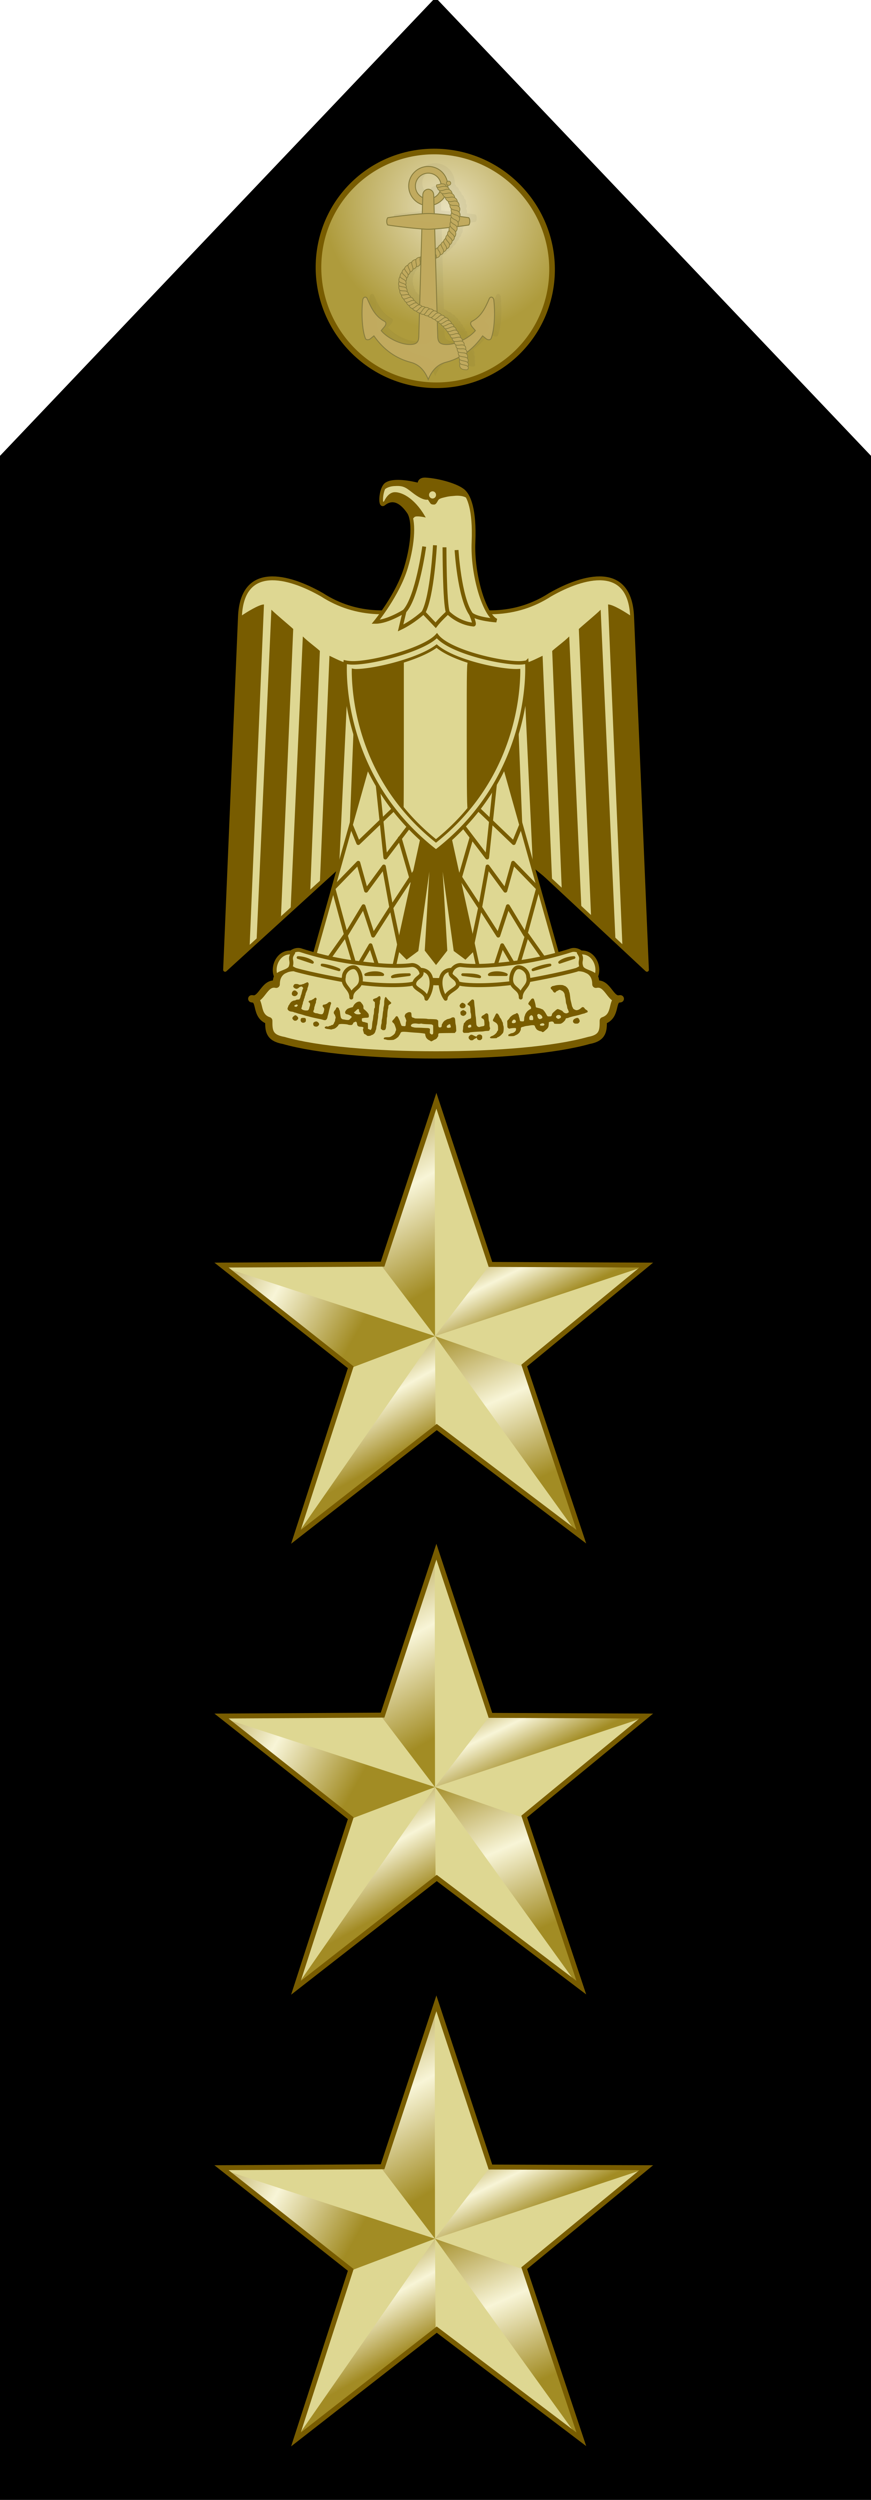 <svg xmlns="http://www.w3.org/2000/svg" xmlns:xlink="http://www.w3.org/1999/xlink" width="163.855" height="469.921" version="1.0"><defs><linearGradient xlink:href="#a" id="j" gradientUnits="userSpaceOnUse" gradientTransform="matrix(.445 0 0 .488 127.807 482.339)" x1="403.282" y1="433.531" x2="428.91" y2="497.435"/><linearGradient xlink:href="#a" id="i" gradientUnits="userSpaceOnUse" gradientTransform="matrix(.445 0 0 .488 127.807 482.339)" x1="412.399" y1="402.397" x2="426.533" y2="433.863"/><linearGradient xlink:href="#a" id="h" gradientUnits="userSpaceOnUse" gradientTransform="matrix(.127 .468 -.427 .139 441.366 448.673)" x1="299.143" y1="428.989" x2="376.453" y2="414.415"/><linearGradient xlink:href="#a" id="g" gradientUnits="userSpaceOnUse" gradientTransform="matrix(.445 0 0 .488 127.807 482.339)" x1="289.355" y1="417.233" x2="352.908" y2="456.477"/><linearGradient xlink:href="#a" id="f" gradientUnits="userSpaceOnUse" gradientTransform="matrix(.445 0 0 .488 127.807 482.339)" x1="394.783" y1="476.928" x2="374.454" y2="437.142"/><linearGradient xlink:href="#a" id="o" gradientUnits="userSpaceOnUse" gradientTransform="matrix(.445 0 0 .488 127.807 482.339)" x1="403.282" y1="433.531" x2="428.91" y2="497.435"/><linearGradient xlink:href="#a" id="n" gradientUnits="userSpaceOnUse" gradientTransform="matrix(.445 0 0 .488 127.807 482.339)" x1="412.399" y1="402.397" x2="426.533" y2="433.863"/><linearGradient xlink:href="#a" id="m" gradientUnits="userSpaceOnUse" gradientTransform="matrix(.127 .468 -.427 .139 441.366 448.673)" x1="299.143" y1="428.989" x2="376.453" y2="414.415"/><linearGradient xlink:href="#a" id="l" gradientUnits="userSpaceOnUse" gradientTransform="matrix(.445 0 0 .488 127.807 482.339)" x1="289.355" y1="417.233" x2="352.908" y2="456.477"/><linearGradient xlink:href="#a" id="k" gradientUnits="userSpaceOnUse" gradientTransform="matrix(.445 0 0 .488 127.807 482.339)" x1="394.783" y1="476.928" x2="374.454" y2="437.142"/><linearGradient xlink:href="#a" id="t" gradientUnits="userSpaceOnUse" gradientTransform="matrix(.445 0 0 .488 127.807 482.339)" x1="403.282" y1="433.531" x2="428.91" y2="497.435"/><linearGradient xlink:href="#a" id="s" gradientUnits="userSpaceOnUse" gradientTransform="matrix(.445 0 0 .488 127.807 482.339)" x1="412.399" y1="402.397" x2="426.533" y2="433.863"/><linearGradient xlink:href="#a" id="r" gradientUnits="userSpaceOnUse" gradientTransform="matrix(.127 .468 -.427 .139 441.366 448.673)" x1="299.143" y1="428.989" x2="376.453" y2="414.415"/><linearGradient xlink:href="#a" id="q" gradientUnits="userSpaceOnUse" gradientTransform="matrix(.445 0 0 .488 127.807 482.339)" x1="289.355" y1="417.233" x2="352.908" y2="456.477"/><linearGradient id="a"><stop style="stop-color:#a28b24;stop-opacity:1" offset="0"/><stop offset=".5" style="stop-color:#f8f5d7;stop-opacity:1"/><stop style="stop-color:#a28c24;stop-opacity:1" offset="1"/></linearGradient><linearGradient xlink:href="#a" id="p" gradientUnits="userSpaceOnUse" gradientTransform="matrix(.445 0 0 .488 127.807 482.339)" x1="394.783" y1="476.928" x2="374.454" y2="437.142"/><linearGradient id="b"><stop style="stop-color:#e8e0bb;stop-opacity:1" offset="0"/><stop style="stop-color:#ae9b3c;stop-opacity:1" offset="1"/></linearGradient><filter color-interpolation-filters="sRGB" id="e"><feGaussianBlur stdDeviation="5.276"/></filter><filter color-interpolation-filters="sRGB" id="d"><feGaussianBlur stdDeviation="3.651"/></filter><radialGradient xlink:href="#b" id="c" gradientUnits="userSpaceOnUse" gradientTransform="matrix(.673 -.74 .792 .72 271.856 76.26)" cx="92.572" cy="48.032" fx="92.572" fy="48.032" r="22.501"/></defs><path d="M450.918 472V89.216l-80.89-85.063-80.891 85.063V472h161.781z" style="fill:#000;fill-opacity:1;fill-rule:evenodd;stroke:#000;stroke-width:2.074px;stroke-linecap:butt;stroke-linejoin:miter;stroke-opacity:1" transform="translate(-288.1 -3.116)"/><path d="M354.648 37.686c8.686-8.385 22.608-8.076 31.074.69 8.466 8.765 8.287 22.684-.4 31.07-8.686 8.384-22.607 8.076-31.074-.69-8.45-8.75-8.292-22.631.355-31.026" style="fill:url(#c);fill-opacity:1;stroke:#785c00;stroke-width:1.059;stroke-linecap:round;stroke-linejoin:miter;stroke-miterlimit:4;stroke-dashoffset:0;stroke-opacity:1" transform="translate(-288.1 -3.116)"/><path d="M725.063 153.93c-9.48-.01-18.996.497-27.72 1.5-6.61.759-8.717 7.2-2.75 9.75 19.598 8.372 37.59 17.224 47.438 36.062 3.018 5.772 8.776 2.534 12.094-.281l7.688-6.47c7.705 6.324 15.033 16.435 20.437 27.47-2.294.235-4.936 1.616-6.031 4.218-2.446-.525-6.342.973-7.688 4.313-2.37-.456-6.098 1.11-7.437 4.312-2.456-.3-6.185 1.575-7.219 5-2.424-.189-6.016 1.93-6.875 5.375.002-.054-.003-.101 0-.156-2.374-.204-5.948 2.214-6.625 5.75-2.591.05-6.272 3.26-6.063 7.281-2.518.821-5.557 4.263-5.156 8-2.172 1.117-4.594 4.271-4.687 7.532-.763.36-1.571 1.006-2.282 1.875L610.5 278.617a7.418 7.418 0 0 0-2.438-1.656c.126-2.667-2.476-7.155-6.312-8.094.097-2.5-2.534-6.27-6.219-7.156-.717-2.755-4.032-6.42-7.875-6.438.453-.072.927-.12 1.438-.125-.42-2.624-4.339-6.515-8.438-6.312-.84-2.404-4.567-5.441-8.281-5.282-.59-2.363-4.18-5.18-7.938-4.718-1.535-2.205-6.805-4.257-11.093-2.5-1.965-2.091-5.732-4.534-9.907-3a10.827 10.827 0 0 0-1.375-1.094c-1.297-10.423-2.545-19.39-3.343-23.875-1.986-1.618-4.74-2.156-7.657-2.156-2.916 0-5.701.538-7.687 2.156-.67 3.764-1.625 10.69-2.688 18.937-2.565-.952-6.284-1.078-9.28 1.532-2.412-1.48-7.867-3.18-11.344.406-2.467-.845-7.762-.643-10.47 3.375-2.632-.4-6.612 1.86-8.593 5.5-2.299-.327-6.441 1.804-8.563 5.469-2.513-.097-6.68 2.062-8.468 5.937-1.633.172-3.568 1.256-5 3.156a41.787 41.787 0 0 0-2.594-.093c-22.867 0-41.375 18.508-41.375 41.375s18.508 41.437 41.375 41.437c18.614 0 34.372-12.307 39.594-29.219l19.062.532c1.637 23.308 6.34 61.676 8.344 72.937 1.986 1.618 4.77 2.156 7.688 2.156 2.916 0 5.67-.538 7.656-2.156 1.978-11.117 6.62-48.679 8.312-72.062l57.938 1.625a9.152 9.152 0 0 0 1.937 2c-.042-.008-.082-.024-.125-.032-.073 2.998 1.608 7.165 4.813 9.157.212 3.096 2.256 7.209 5.781 8.812.493 2.906 2.853 6.6 6.281 8-.052.008-.103.024-.156.031.895 2.87 3.814 6.308 7.5 7.157-.032.012-.062.019-.094.03 1.403 2.438 4.617 4.978 8.125 5.313 1.893 2.307 5.737 4.4 9.407 3.907-.107.102-.202.21-.313.312 2.366 1.85 6.706 3.017 10.219 1.625-.045.062-.08.126-.125.188 2.396 1.227 6.244 1.615 9.312.218 2.69.695 6.544.315 9.22-1.75 2.94.489 7.258-.551 9.687-3.406 2.98-.051 7.032-1.848 8.906-5.094 2.475-.659 5.39-2.658 6.844-5.468.008.064.023.122.03.187 2.437-.701 5.291-2.84 6.688-5.687 2.607-1.047 5.57-3.844 6.407-7.25 2.473-1.441 5.007-4.793 5.25-8.375.03.054.063.101.093.156h.031c1.734-1.381 3.329-3.9 3.844-6.625l49.125 1.375c12.228.343 17.469 4.295 17.469 19.031 0 19.949-13.89 47.813-29.313 60.469l-7.687-6.438c-3.318-2.815-9.076-6.053-12.094-.28-9.848 18.837-27.84 27.69-47.437 36.062-5.968 2.55-3.862 8.99 2.75 9.75 27.913 3.206 63.88 1.193 81.218-5.782 2.935-1.18 3.627-6.613.47-10.5l-6.063-7.406c29.888-21.03 47.892-47.163 55.78-77.844 4.865-18.917 18.995-30.101 36.25-37.062-17.255-6.961-31.385-18.145-36.25-37.063-2.511-9.769-6.037-19.078-10.655-27.906 1.827-.06 3.777-.632 5.375-1.937-.073.155-.142.312-.22.468h.032c2.37 1.045 6.078.883 8.781-1.28-.104.229-.229.454-.343.687h.03c2.731 1.204 7.245.817 9.938-2.407 2.72-3.262 2.782-8.054 2.782-12.25 0-1.944-3.861-4.27-6.688-2.093-2.09-1.406-6.083-1.654-8.656.718-1.967-1.663-6.525-1.987-9.188.813-2.294-1.597-7.396-1.428-9.625 2.312.156-.28.308-.565.5-.843-.766-.571-1.925-.874-3.187-.875-9.01-12.19-20.5-23.29-34.656-33.25l6.062-7.375c3.158-3.886 2.466-9.32-.469-10.5-11.92-4.795-32.646-7.26-53.5-7.282zm63.562 84.593c1.609 5.745 2.5 11.373 2.5 16.469 0 14.736-5.241 18.688-17.469 19.031l-31.312.875c.26-.761.417-1.552.468-2.375.106.227.211.45.313.688h.031c1.956-.942 3.86-3.147 4.5-5.875.03.085.065.163.094.25 1.967-.745 4.017-2.677 4.937-5.22 2.183-.582 4.57-2.497 5.657-5.218 2.128-.457 4.522-2.08 5.812-4.531.002.021 0 .04 0 .062 2.374-.264 5.246-1.98 6.656-4.78.002.075 0 .142 0 .218h.032c2.385-.141 5.321-1.713 6.875-4.438 2.467-.062 5.555-1.59 7.187-4.375 1.161.048 2.459-.214 3.719-.78zm-275.375 5.5c-.214.24-.418.479-.656.719 1.612.833 3.626 1.423 5.812 1.312-1.399 12.33-2.698 25.156-3.406 35.25l-19 .532c-2.83-9.235-8.814-17.074-16.688-22.313.504-.661.951-1.39 1.344-2.156-.025.27-.03.533-.062.812 2.708-.51 6.29-2.93 8.375-6.562 2.275-.28 4.835-1.223 6.844-3.375 2.7.272 5.982-.263 8.718-2.813 2.55.62 5.743.54 8.719-1.406zm30.844 5.469c1.926.618 4.195.852 6.437.469 1.62 2.022 4.949 3.708 8.375 3.28 1.624 2.099 4.869 4.062 8.188 4.157 1.277 1.905 3.673 3.789 6.406 4.5 1.076 2.235 3.523 4.66 6.438 5.625 1.052 2.347 3.431 4.9 6.375 5.906.685 2.048 2.348 4.31 4.562 5.75l-43.813 1.25c-.65-8.991-1.763-20.058-2.968-30.937zm-92.157 17.656c.008.043.023.083.032.125-1.695.639-2.907 2.297-2.907 4.281 0 2.533 1.974 4.594 4.407 4.594.185 0 .352-.04.531-.062 1.015.906 4.202 1.318 5.656-1.032 2.754-.963 4.85-1.47 6.656-5.843.002.312.01.612 0 .937a7.52 7.52 0 0 0 1.72-.75 27.308 27.308 0 0 1 12.937 12.875l-5.282.156c-9.12.257-12.593 7.329-12.593 11.563 0 4.234 3.473 11.337 12.593 11.594l5.282.156c-4.397 9.15-13.776 15.469-24.594 15.469-15.03 0-27.188-12.22-27.188-27.25 0-13.523 9.832-24.704 22.75-26.813zm147.282 1.594c-.435.06-.886.157-1.313.281a7.811 7.811 0 0 1 1.313-.281zm23.031 40.969 85.313 2.406a6.45 6.45 0 0 0-.094 1.656c-1.877 1.164-3.657 3.113-4.188 5.406-2.1.908-4.23 2.739-5.062 5.094-2.818.68-6.292 3.153-6.781 6.625v.031c-2.257.702-4.494 2.209-5.375 4.532-.004.01.004.021 0 .03-2.416.102-5.114 1.068-6.625 3.157-2.412-.356-5.386.125-7.313 1.938-2.308-.48-4.997-.236-6.906 1.343-2.195-1.07-5.075-1.506-7.406-.343-1.789-1.296-4.156-2.135-6.407-1.688-1.702-1.998-4.45-3.655-7.28-3.25-1.257-2.011-3.331-3.807-5.813-4.094-.812-2.601-2.872-5.423-5.844-6.062-.158-.034-.313-.04-.469-.063-.386-2.772-2.131-6.085-5.156-7.125a7.342 7.342 0 0 0-.094-.03c-.082-2.786-1.543-6.346-4.469-7.72a9.24 9.24 0 0 0-.03-1.843h-.001z" style="opacity:.2;fill:#000;fill-opacity:1;fill-rule:nonzero;stroke:none;filter:url(#d)" transform="matrix(0 .089 -.089 0 108.03 -6.253)"/><g style="fill:#c1aa5e;fill-opacity:1;stroke:#887d3e;stroke-opacity:1"><path d="M3996.084-957.64c.15 7.012 3.767 10.63 2.886 15.038-.874 4.372-6.462 6.901-9.225 6.27 2.435-6.198-2.878-9.908-1.896-13.933.971-3.98 5.065-6.79 8.235-7.375z" style="fill:#c1aa5e;fill-opacity:1;fill-rule:nonzero;stroke:#887d3e;stroke-width:1.5;stroke-linecap:square;stroke-linejoin:round;stroke-miterlimit:4;stroke-dasharray:none;stroke-dashoffset:3.2;stroke-opacity:1" transform="matrix(.089 0 0 .089 -273.792 132.255)"/><path d="M3989.928-953.505c-.949 6.95 2.058 11.09.498 15.305-1.548 4.181-7.463 5.805-10.093 4.75 3.375-5.742-1.292-10.237.308-14.059 1.581-3.779 6.065-5.913 9.287-5.996h0z" style="fill:#c1aa5e;fill-opacity:1;fill-rule:nonzero;stroke:#887d3e;stroke-width:1.5;stroke-linecap:square;stroke-linejoin:round;stroke-miterlimit:4;stroke-dasharray:none;stroke-dashoffset:3.2;stroke-opacity:1" transform="matrix(.089 0 0 .089 -273.792 132.255)"/><path d="M3982.344-949.664c-1.67 6.812.888 11.243-1.104 15.273-1.975 3.997-8.028 4.994-10.534 3.67 3.957-5.358-.215-10.316 1.775-13.95 1.968-3.593 6.65-5.247 9.863-4.993h0zM4002.416-963.313c.881 6.958 4.857 10.179 4.441 14.655-.412 4.439-5.706 7.538-8.52 7.199 1.775-6.419-3.897-9.553-3.34-13.66.55-4.059 4.328-7.28 7.42-8.194h0z" style="fill:#c1aa5e;fill-opacity:1;fill-rule:nonzero;stroke:#887d3e;stroke-width:1.5;stroke-linecap:square;stroke-linejoin:round;stroke-miterlimit:4;stroke-dasharray:none;stroke-dashoffset:3.2;stroke-opacity:1" transform="matrix(.089 0 0 .089 -273.792 132.255)"/><path d="M3981.596-1134.527c-22.867 0-41.44 18.507-41.44 41.374s18.573 41.44 41.44 41.44c22.867 0 41.374-18.573 41.374-41.44 0-22.867-18.507-41.374-41.374-41.374zm0 14.195c15.03 0 27.179 12.148 27.179 27.179 0 15.03-12.148 27.246-27.179 27.246-15.03 0-27.246-12.216-27.246-27.246s12.216-27.179 27.246-27.179z" style="fill:#c1aa5e;fill-opacity:1;stroke:#887d3e;stroke-width:2;stroke-miterlimit:4;stroke-dasharray:none;stroke-opacity:1" transform="matrix(.089 0 0 .089 -273.792 132.255)"/><path d="M3973.627-946.703c-1.67 6.812.888 11.243-1.105 15.273-1.975 3.997-8.027 4.994-10.533 3.669 3.956-5.357-.216-10.316 1.775-13.95 1.967-3.592 6.649-5.246 9.863-4.992z" style="fill:#c1aa5e;fill-opacity:1;fill-rule:nonzero;stroke:#887d3e;stroke-width:1.5;stroke-linecap:square;stroke-linejoin:round;stroke-miterlimit:4;stroke-dasharray:none;stroke-dashoffset:3.2;stroke-opacity:1" transform="matrix(.089 0 0 .089 -273.792 132.255)"/><path d="M3981.563-1086.42c-4.235 0-11.315 3.46-11.572 12.58l-8.409 297.956c-.343 12.227-4.302 17.49-19.038 17.49-19.949 0-47.823-13.908-60.48-29.33l6.459-7.67c2.815-3.318 6.04-9.091.269-12.11-18.838-9.848-27.687-27.83-36.059-47.427-2.55-5.968-8.995-3.853-9.755 2.758-3.206 27.914-1.188 63.86 5.786 81.2 1.18 2.934 6.609 3.628 10.495.47l7.4-6.054c21.03 29.888 47.155 47.881 77.836 55.77 18.917 4.864 30.107 19.005 37.068 36.26 6.96-17.255 18.15-31.396 37.068-36.26 30.68-7.889 56.804-25.882 77.835-55.77l7.4 6.054c3.886 3.158 9.315 2.464 10.495-.47 6.974-17.34 8.992-53.286 5.785-81.2-.759-6.611-7.204-8.726-9.754-2.758-8.372 19.597-17.22 37.58-36.059 47.428-5.772 3.018-2.546 8.791.27 12.11l6.457 7.668c-12.655 15.423-40.53 29.332-60.479 29.332-14.736 0-18.695-5.264-19.038-17.491l-8.41-297.956c-.256-9.12-7.336-12.58-11.57-12.58z" style="fill:#c1aa5e;fill-opacity:1;stroke:#887d3e;stroke-width:2;stroke-miterlimit:4;stroke-dasharray:none;stroke-opacity:1" transform="matrix(.089 0 0 .089 -273.792 132.255)"/><path d="M3981.563-1035.09c-17.91 0-71.916 6.505-85.64 8.947-1.618 1.986-2.153 4.753-2.153 7.67 0 2.916.535 5.683 2.153 7.668 13.724 2.443 67.73 8.948 85.64 8.948 17.91 0 71.915-6.505 85.64-8.947 1.617-1.986 2.152-4.753 2.152-7.67 0-2.916-.535-5.683-2.153-7.669-13.724-2.442-67.729-8.947-85.64-8.947z" style="fill:#c1aa5e;fill-opacity:1;stroke:#887d3e;stroke-width:2;stroke-miterlimit:4;stroke-dasharray:none;stroke-opacity:1" transform="matrix(.089 0 0 .089 -273.792 132.255)"/><path d="M764.314 449.064c0 2.322-1.96 4.205-4.377 4.205s-4.377-1.883-4.377-4.205c0-2.323 1.96-4.206 4.377-4.206s4.377 1.883 4.377 4.206z" transform="translate(12.953 -7.77) scale(.094)" style="fill:#c1aa5e;fill-opacity:1;fill-rule:nonzero;stroke:#887d3e;stroke-width:1.432;stroke-linecap:square;stroke-linejoin:round;stroke-miterlimit:4;stroke-dasharray:none;stroke-dashoffset:3.2;stroke-opacity:1"/><path d="M3999.645-1095.713c6.52-.513 7.277-2.449 12.523-2.032 5.203.413 7.756 3.679 7.246 5.73-6.551-.425-13.592 3.704-17.64 2.66-3.942-1.014-3.299-5.486-2.13-6.359h0z" style="fill:#c1aa5e;fill-opacity:1;fill-rule:nonzero;stroke:#887d3e;stroke-width:1.5;stroke-linecap:square;stroke-linejoin:round;stroke-miterlimit:4;stroke-dasharray:none;stroke-dashoffset:3.2;stroke-opacity:1" transform="matrix(.089 0 0 .089 -273.792 132.255)"/><path d="M4000.448-1090.03c7.006-.443 11.876-3.245 17.543-2.48 5.621.759 8.488 5.274 8.011 8.029-7.073-.825-12.202 3.825-18.148 1.84-5.898-1.969-6.3-4.26-7.406-7.388h0z" style="fill:#c1aa5e;fill-opacity:1;fill-rule:nonzero;stroke:#887d3e;stroke-width:1.5;stroke-linecap:square;stroke-linejoin:round;stroke-miterlimit:4;stroke-dasharray:none;stroke-dashoffset:3.2;stroke-opacity:1" transform="matrix(.089 0 0 .089 -273.792 132.255)"/><path d="M4005.408-1083.204c8.837.27 13-4.176 18.603-3.034 5.558 1.132 8.53 7.099 7.87 9.816-7.939-2.797-11.863 2.03-16.989.81-5.067-1.205-8.589-4.397-9.484-7.592z" style="fill:#c1aa5e;fill-opacity:1;fill-rule:nonzero;stroke:#887d3e;stroke-width:1.5;stroke-linecap:square;stroke-linejoin:round;stroke-miterlimit:4;stroke-dasharray:none;stroke-dashoffset:3.2;stroke-opacity:1" transform="matrix(.089 0 0 .089 -273.792 132.255)"/><path d="M4011.338-1076.682c8.83.45 12.298-2.767 17.877-1.51 5.534 1.245 8.882 7.281 8.167 9.984-7.88-2.958-11.414 1.694-16.514.37-5.042-1.308-8.7-5.631-9.53-8.844h0z" style="fill:#c1aa5e;fill-opacity:1;fill-rule:nonzero;stroke:#887d3e;stroke-width:1.5;stroke-linecap:square;stroke-linejoin:round;stroke-miterlimit:4;stroke-dasharray:none;stroke-dashoffset:3.2;stroke-opacity:1" transform="matrix(.089 0 0 .089 -273.792 132.255)"/><path d="M4017.383-1068.937c8.78 1.039 12.623-2.037 18.106-.411 5.438 1.612 8.756 7.754 7.038 10.566-7.665-3.479-11.226.968-16.226-.694-4.944-1.642-8.305-6.2-8.918-9.46z" style="fill:#c1aa5e;fill-opacity:1;fill-rule:nonzero;stroke:#887d3e;stroke-width:1.5;stroke-linecap:square;stroke-linejoin:round;stroke-miterlimit:4;stroke-dasharray:none;stroke-dashoffset:3.2;stroke-opacity:1" transform="matrix(.089 0 0 .089 -273.792 132.255)"/><path d="M4023.936-1060.545c8.696 1.596 11.72-2.582 17.48-.206 5.69 2.348 5.877 8.988 4.816 11.574-7.428-3.96-10.375-.258-15.259-2.234-4.83-1.955-6.632-5.841-7.036-9.135h0-.001z" style="fill:#c1aa5e;fill-opacity:1;fill-rule:nonzero;stroke:#887d3e;stroke-width:1.5;stroke-linecap:square;stroke-linejoin:round;stroke-miterlimit:4;stroke-dasharray:none;stroke-dashoffset:3.2;stroke-opacity:1" transform="matrix(.089 0 0 .089 -273.792 132.255)"/><path d="M4027.315-1053.806c8.104 3.535 13.054-.02 18.122 3.607 5.006 3.581 2.62 10.265.998 12.542-6.33-5.548-10.043-2.615-14.349-5.652-4.256-3.003-5.126-7.198-4.77-10.497h0z" style="fill:#c1aa5e;fill-opacity:1;fill-rule:nonzero;stroke:#887d3e;stroke-width:1.5;stroke-linecap:square;stroke-linejoin:round;stroke-miterlimit:4;stroke-dasharray:none;stroke-dashoffset:3.2;stroke-opacity:1" transform="matrix(.089 0 0 .089 -273.792 132.255)"/><path d="M4030.155-1045.084c7.538 4.622 11.42 2.018 15.938 6.31 4.463 4.24 2.688 10.297.766 12.327-5.503-6.37-9.586-3.978-13.43-7.581-3.8-3.563-4.082-7.838-3.274-11.056h0z" style="fill:#c1aa5e;fill-opacity:1;fill-rule:nonzero;stroke:#887d3e;stroke-width:1.5;stroke-linecap:square;stroke-linejoin:round;stroke-miterlimit:4;stroke-dasharray:none;stroke-dashoffset:3.2;stroke-opacity:1" transform="matrix(.089 0 0 .089 -273.792 132.255)"/><path d="M4030.816-1036.921c6.281 6.222 12.413 3.88 15.83 9.09 3.376 5.148-1.494 11.334-3.83 12.871-3.9-7.459-8.422-6.063-11.34-10.45-2.886-4.337-2.183-8.564-.66-11.511h0z" style="fill:#c1aa5e;fill-opacity:1;fill-rule:nonzero;stroke:#887d3e;stroke-width:1.5;stroke-linecap:square;stroke-linejoin:round;stroke-miterlimit:4;stroke-dasharray:none;stroke-dashoffset:3.2;stroke-opacity:1" transform="matrix(.089 0 0 .089 -273.792 132.255)"/><path d="M4030.23-1027.55c5.818 6.66 10.765 5.094 13.798 10.537 2.997 5.377-.969 10.867-3.408 12.232-3.353-7.72-7.965-6.654-10.56-11.24-2.566-4.533-1.561-8.698.17-11.528h0z" style="fill:#c1aa5e;fill-opacity:1;fill-rule:nonzero;stroke:#887d3e;stroke-width:1.5;stroke-linecap:square;stroke-linejoin:round;stroke-miterlimit:4;stroke-dasharray:none;stroke-dashoffset:3.2;stroke-opacity:1" transform="matrix(.089 0 0 .089 -273.792 132.255)"/><path d="M4029.024-1018.016c5.032 6.741 10.317 5.728 12.916 11.214 2.569 5.419-1.905 10.371-4.068 11.701-2.852-7.767-6.92-6.768-9.144-11.39-2.199-4.57-1.262-8.72.296-11.525h0z" style="fill:#c1aa5e;fill-opacity:1;fill-rule:nonzero;stroke:#887d3e;stroke-width:1.5;stroke-linecap:square;stroke-linejoin:round;stroke-miterlimit:4;stroke-dasharray:none;stroke-dashoffset:3.2;stroke-opacity:1" transform="matrix(.089 0 0 .089 -273.792 132.255)"/><path d="M4027.643-1008.584c4.476 6.406 9.352 7.493 11.458 12.132 2.09 4.6-.386 10.446-2.783 11.593-2.095-7.272-8.257-7.382-10.052-11.728-1.774-4.298-.557-9.467 1.377-11.997z" style="fill:#c1aa5e;fill-opacity:1;fill-rule:nonzero;stroke:#887d3e;stroke-width:1.5;stroke-linecap:square;stroke-linejoin:round;stroke-miterlimit:4;stroke-dasharray:none;stroke-dashoffset:3.2;stroke-opacity:1" transform="matrix(.089 0 0 .089 -273.792 132.255)"/><path d="M4025.681-999.085c3.953 6.306 9.017 8.104 10.67 12.469 1.637 4.33-1.755 8.925-4.46 9.488-1.302-6.63-7.863-7.813-9.22-11.872-1.342-4.014.622-8.249 3.01-10.085h0z" style="fill:#c1aa5e;fill-opacity:1;fill-rule:nonzero;stroke:#887d3e;stroke-width:1.5;stroke-linecap:square;stroke-linejoin:round;stroke-miterlimit:4;stroke-dasharray:none;stroke-dashoffset:3.2;stroke-opacity:1" transform="matrix(.089 0 0 .089 -273.792 132.255)"/><path d="M4022.306-990.62c3.345 6.163 8.219 7.722 9.455 12.044 1.226 4.287-2.582 9.095-5.328 9.8-.675-6.626-7.097-7.489-8.068-11.517-.96-3.982 1.391-8.355 3.94-10.328h0z" style="fill:#c1aa5e;fill-opacity:1;fill-rule:nonzero;stroke:#887d3e;stroke-width:1.5;stroke-linecap:square;stroke-linejoin:round;stroke-miterlimit:4;stroke-dasharray:none;stroke-dashoffset:3.2;stroke-opacity:1" transform="matrix(.089 0 0 .089 -273.792 132.255)"/><path d="M4018.328-982.572c2.76 6.447 7.469 8.45 8.3 12.869.823 4.381-3.415 8.816-6.214 9.264-.058-6.66-6.373-8.114-6.966-12.215-.588-4.054 2.16-8.19 4.88-9.918zM3964.37-942.73c-1.296 6.893 1.5 11.178-.27 15.31-1.754 4.1-7.743 5.425-10.317 4.239 3.658-5.565-.779-10.288 1.01-14.025 1.77-3.695 6.354-5.602 9.576-5.524h0z" style="fill:#c1aa5e;fill-opacity:1;fill-rule:nonzero;stroke:#887d3e;stroke-width:1.5;stroke-linecap:square;stroke-linejoin:round;stroke-miterlimit:4;stroke-dasharray:none;stroke-dashoffset:3.2;stroke-opacity:1" transform="matrix(.089 0 0 .089 -273.792 132.255)"/><path d="M4013.774-976.074c1.874 6.758 6.273 9.373 6.506 13.862.23 4.453-4.56 8.282-7.394 8.352.831-6.608-5.233-8.893-5.274-13.036-.04-4.096 3.234-7.828 6.162-9.178z" style="fill:#c1aa5e;fill-opacity:1;fill-rule:nonzero;stroke:#887d3e;stroke-width:1.5;stroke-linecap:square;stroke-linejoin:round;stroke-miterlimit:4;stroke-dasharray:none;stroke-dashoffset:3.2;stroke-opacity:1" transform="matrix(.089 0 0 .089 -273.792 132.255)"/><path d="M4008.432-969.782c1.442 6.864 5.665 9.752 5.612 14.247-.052 4.458-4.504 7.86-7.337 7.75 1.25-6.541-5.23-9.092-5.007-13.23.22-4.09 3.725-7.606 6.732-8.767h0zM3955.402-937.979c-.788 6.97 2.313 11.039.85 15.29-1.449 4.215-7.325 5.975-9.979 4.98 3.242-5.817-1.529-10.203-.022-14.061 1.494-3.814 5.927-6.052 9.146-6.209h.005z" style="fill:#c1aa5e;fill-opacity:1;fill-rule:nonzero;stroke:#887d3e;stroke-width:1.5;stroke-linecap:square;stroke-linejoin:round;stroke-miterlimit:4;stroke-dasharray:none;stroke-dashoffset:3.2;stroke-opacity:1" transform="matrix(.089 0 0 .089 -273.792 132.255)"/><path d="M3946.42-932.144c.047 7.013 3.61 10.685 2.664 15.08-.938 4.358-6.562 6.805-9.316 6.133 2.526-6.162-2.732-9.95-1.695-13.96 1.03-3.964 5.165-6.713 8.343-7.252h.004z" style="fill:#c1aa5e;fill-opacity:1;fill-rule:nonzero;stroke:#887d3e;stroke-width:1.5;stroke-linecap:square;stroke-linejoin:round;stroke-miterlimit:4;stroke-dasharray:none;stroke-dashoffset:3.2;stroke-opacity:1" transform="matrix(.089 0 0 .089 -273.792 132.255)"/><path d="M3938.39-926.012c.984 6.944 5.007 10.106 4.656 14.587-.346 4.445-5.593 7.622-8.411 7.325 1.679-6.445-4.039-9.495-3.547-13.607.49-4.067 4.22-7.344 7.297-8.304l.004-.001z" style="fill:#c1aa5e;fill-opacity:1;fill-rule:nonzero;stroke:#887d3e;stroke-width:1.5;stroke-linecap:square;stroke-linejoin:round;stroke-miterlimit:4;stroke-dasharray:none;stroke-dashoffset:3.2;stroke-opacity:1" transform="matrix(.089 0 0 .089 -273.792 132.255)"/><path d="M3931.195-918.636c2.476 6.562 7.092 8.77 7.728 13.22.632 4.413-3.796 8.659-6.612 8.984.233-6.656-6.012-8.385-6.43-12.506-.409-4.076 2.516-8.088 5.31-9.696l.004-.002z" style="fill:#c1aa5e;fill-opacity:1;fill-rule:nonzero;stroke:#887d3e;stroke-width:1.5;stroke-linecap:square;stroke-linejoin:round;stroke-miterlimit:4;stroke-dasharray:none;stroke-dashoffset:3.2;stroke-opacity:1" transform="matrix(.089 0 0 .089 -273.792 132.255)"/><path d="M3925.998-910.616c3.39 6.14 8.275 7.663 9.542 11.976 1.258 4.277-2.515 9.113-5.255 9.838-.724-6.62-7.152-7.437-8.156-11.455-.99-3.975 1.33-8.365 3.865-10.357l.004-.002z" style="fill:#c1aa5e;fill-opacity:1;fill-rule:nonzero;stroke:#887d3e;stroke-width:1.5;stroke-linecap:square;stroke-linejoin:round;stroke-miterlimit:4;stroke-dasharray:none;stroke-dashoffset:3.2;stroke-opacity:1" transform="matrix(.089 0 0 .089 -273.792 132.255)"/><path d="M3921.666-901.397c4.759 5.152 9.866 5.465 12.126 9.35 2.244 3.853-.266 9.45-2.753 10.809-2.284-6.256-8.722-5.513-10.656-9.176-1.91-3.624-.706-8.44 1.28-10.98l.003-.003z" style="fill:#c1aa5e;fill-opacity:1;fill-rule:nonzero;stroke:#887d3e;stroke-width:1.5;stroke-linecap:square;stroke-linejoin:round;stroke-miterlimit:4;stroke-dasharray:none;stroke-dashoffset:3.2;stroke-opacity:1" transform="matrix(.089 0 0 .089 -273.792 132.255)"/><path d="M3919.858-891.317c5.646 4.16 10.72 3.501 13.675 6.89 2.93 3.359 1.525 9.33-.661 11.134-3.425-5.712-9.606-3.766-12.198-6.996-2.56-3.198-2.289-8.155-.819-11.024l.003-.004z" style="fill:#c1aa5e;fill-opacity:1;fill-rule:nonzero;stroke:#887d3e;stroke-width:1.5;stroke-linecap:square;stroke-linejoin:round;stroke-miterlimit:4;stroke-dasharray:none;stroke-dashoffset:3.2;stroke-opacity:1" transform="matrix(.089 0 0 .089 -273.792 132.255)"/><path d="M3919.722-882.385c6.281 3.12 11.165 1.594 14.66 4.42 3.468 2.803 3.117 8.926 1.275 11.081-4.361-5.033-10.112-2.047-13.224-4.78-3.075-2.707-3.664-7.637-2.713-10.717l.002-.004z" style="fill:#c1aa5e;fill-opacity:1;fill-rule:nonzero;stroke:#887d3e;stroke-width:1.5;stroke-linecap:square;stroke-linejoin:round;stroke-miterlimit:4;stroke-dasharray:none;stroke-dashoffset:3.2;stroke-opacity:1" transform="matrix(.089 0 0 .089 -273.792 132.255)"/><path d="M3921.387-872.789c6.644 2.246 11.278.076 15.122 2.406 3.814 2.31 4.29 8.425 2.755 10.808-5-4.4-10.296-.666-13.747-2.956-3.411-2.268-4.66-7.074-4.131-10.254v-.004z" style="fill:#c1aa5e;fill-opacity:1;fill-rule:nonzero;stroke:#887d3e;stroke-width:1.5;stroke-linecap:square;stroke-linejoin:round;stroke-miterlimit:4;stroke-dasharray:none;stroke-dashoffset:3.2;stroke-opacity:1" transform="matrix(.089 0 0 .089 -273.792 132.255)"/><path d="M3924.787-863.107c6.94 1.008 11.106-1.963 15.308-.366 4.168 1.582 5.74 7.51 4.663 10.132-5.712-3.424-10.247 1.205-14.055-.423-3.765-1.614-5.861-6.115-5.917-9.338v-.005z" style="fill:#c1aa5e;fill-opacity:1;fill-rule:nonzero;stroke:#887d3e;stroke-width:1.5;stroke-linecap:square;stroke-linejoin:round;stroke-miterlimit:4;stroke-dasharray:none;stroke-dashoffset:3.2;stroke-opacity:1" transform="matrix(.089 0 0 .089 -273.792 132.255)"/><path d="M3929.809-854.339c6.992-.55 10.398-4.369 14.849-3.74 4.414.622 7.259 6.057 6.787 8.852-6.328-2.077-9.728 3.439-13.802 2.692-4.029-.742-7.067-4.669-7.834-7.8v-.004z" style="fill:#c1aa5e;fill-opacity:1;fill-rule:nonzero;stroke:#887d3e;stroke-width:1.5;stroke-linecap:square;stroke-linejoin:round;stroke-miterlimit:4;stroke-dasharray:none;stroke-dashoffset:3.2;stroke-opacity:1" transform="matrix(.089 0 0 .089 -273.792 132.255)"/><path d="M3935.163-847.32c6.964-.833 10.213-4.785 14.686-4.337 4.436.443 7.498 5.759 7.139 8.57-6.407-1.82-9.58 3.83-13.681 3.248-4.056-.579-7.25-4.38-8.143-7.477v-.004z" style="fill:#c1aa5e;fill-opacity:1;fill-rule:nonzero;stroke:#887d3e;stroke-width:1.5;stroke-linecap:square;stroke-linejoin:round;stroke-miterlimit:4;stroke-dasharray:none;stroke-dashoffset:3.2;stroke-opacity:1" transform="matrix(.089 0 0 .089 -273.792 132.255)"/><path d="M3940.817-840.671c6.852-1.498 9.706-5.745 14.201-5.729 4.459.016 8.017 5.012 7.93 7.845-6.552-1.196-9.168 4.732-13.306 4.548-4.092-.187-7.637-3.662-8.823-6.66l-.002-.004z" style="fill:#c1aa5e;fill-opacity:1;fill-rule:nonzero;stroke:#887d3e;stroke-width:1.5;stroke-linecap:square;stroke-linejoin:round;stroke-miterlimit:4;stroke-dasharray:none;stroke-dashoffset:3.2;stroke-opacity:1" transform="matrix(.089 0 0 .089 -273.792 132.255)"/><path d="M3948.11-834.233c6.548-2.51 8.732-7.138 13.178-7.797 4.41-.655 8.679 3.75 9.019 6.563-6.657-.197-8.353 6.057-12.472 6.496-4.073.43-8.1-2.473-9.724-5.258l-.001-.004z" style="fill:#c1aa5e;fill-opacity:1;fill-rule:nonzero;stroke:#887d3e;stroke-width:1.5;stroke-linecap:square;stroke-linejoin:round;stroke-miterlimit:4;stroke-dasharray:none;stroke-dashoffset:3.2;stroke-opacity:1" transform="matrix(.089 0 0 .089 -273.792 132.255)"/><path d="M3956.307-828.856c6.116-3.433 7.606-8.327 11.91-9.624 4.269-1.287 9.13 2.453 9.874 5.188-6.615.769-7.387 7.203-11.399 8.234-3.968 1.016-8.374-1.273-10.383-3.794l-.002-.004z" style="fill:#c1aa5e;fill-opacity:1;fill-rule:nonzero;stroke:#887d3e;stroke-width:1.5;stroke-linecap:square;stroke-linejoin:round;stroke-miterlimit:4;stroke-dasharray:none;stroke-dashoffset:3.2;stroke-opacity:1" transform="matrix(.089 0 0 .089 -273.792 132.255)"/><path d="M3964.033-824.583c5.445-4.42 6.083-9.497 10.105-11.505 3.988-1.993 9.414.868 10.61 3.437-6.388 1.88-6.057 8.352-9.836 10.049-3.738 1.675-8.468.166-10.876-1.978l-.003-.003z" style="fill:#c1aa5e;fill-opacity:1;fill-rule:nonzero;stroke:#887d3e;stroke-width:1.5;stroke-linecap:square;stroke-linejoin:round;stroke-miterlimit:4;stroke-dasharray:none;stroke-dashoffset:3.2;stroke-opacity:1" transform="matrix(.089 0 0 .089 -273.792 132.255)"/><path d="M3972.465-821.733c5.559-4.275 6.331-9.333 10.404-11.235 4.04-1.886 9.388 1.117 10.517 3.717-6.437 1.71-6.277 8.189-10.098 9.785-3.781 1.576-8.47-.057-10.82-2.264l-.003-.003z" style="fill:#c1aa5e;fill-opacity:1;fill-rule:nonzero;stroke:#887d3e;stroke-width:1.5;stroke-linecap:square;stroke-linejoin:round;stroke-miterlimit:4;stroke-dasharray:none;stroke-dashoffset:3.2;stroke-opacity:1" transform="matrix(.089 0 0 .089 -273.792 132.255)"/><path d="M3980.723-818.715c5.853-3.864 6.988-8.853 11.187-10.456 4.165-1.59 9.283 1.79 10.222 4.464-6.544 1.243-6.85 7.716-10.777 9.033-3.885 1.299-8.445-.668-10.63-3.038l-.002-.003z" style="fill:#c1aa5e;fill-opacity:1;fill-rule:nonzero;stroke:#887d3e;stroke-width:1.5;stroke-linecap:square;stroke-linejoin:round;stroke-miterlimit:4;stroke-dasharray:none;stroke-dashoffset:3.2;stroke-opacity:1" transform="matrix(.089 0 0 .089 -273.792 132.255)"/><path d="M3988.02-815.338c6.152-3.366 7.696-8.244 12.013-9.493 4.283-1.24 9.103 2.552 9.817 5.295-6.623.697-7.465 7.122-11.487 8.11-3.98.972-8.36-1.365-10.342-3.908l-.002-.004z" style="fill:#c1aa5e;fill-opacity:1;fill-rule:nonzero;stroke:#887d3e;stroke-width:1.5;stroke-linecap:square;stroke-linejoin:round;stroke-miterlimit:4;stroke-dasharray:none;stroke-dashoffset:3.2;stroke-opacity:1" transform="matrix(.089 0 0 .089 -273.792 132.255)"/><path d="M3995.46-811.209c6.573-3.11 8.801-7.941 13.254-9.007 4.416-1.058 8.642 2.962 8.955 5.747-6.655.41-8.411 6.825-12.534 7.64-4.077.803-8.077-1.736-9.673-4.376l-.001-.004z" style="fill:#c1aa5e;fill-opacity:1;fill-rule:nonzero;stroke:#887d3e;stroke-width:1.5;stroke-linecap:square;stroke-linejoin:round;stroke-miterlimit:4;stroke-dasharray:none;stroke-dashoffset:3.2;stroke-opacity:1" transform="matrix(.089 0 0 .089 -273.792 132.255)"/><path d="M4002.345-806.388c6.875-2.956 9.622-7.746 14.165-8.704 4.505-.95 8.263 3.189 8.267 5.992-6.66.243-9.112 6.635-13.3 7.35-4.14.703-7.836-1.945-9.13-4.634l-.002-.004z" style="fill:#c1aa5e;fill-opacity:1;fill-rule:nonzero;stroke:#887d3e;stroke-width:1.5;stroke-linecap:square;stroke-linejoin:round;stroke-miterlimit:4;stroke-dasharray:none;stroke-dashoffset:3.2;stroke-opacity:1" transform="matrix(.089 0 0 .089 -273.792 132.255)"/><path d="M4007.966-801.777c7.106-2.348 10.259-6.882 14.867-7.441 4.572-.556 7.956 3.894 7.716 6.686-6.656-.335-9.654 5.82-13.887 6.168-4.186.34-7.638-2.618-8.695-5.41v-.003z" style="fill:#c1aa5e;fill-opacity:1;fill-rule:nonzero;stroke:#887d3e;stroke-width:1.5;stroke-linecap:square;stroke-linejoin:round;stroke-miterlimit:4;stroke-dasharray:none;stroke-dashoffset:3.2;stroke-opacity:1" transform="matrix(.089 0 0 .089 -273.792 132.255)"/><path d="M4013.185-796.888c7.313-1.586 10.927-5.762 15.568-5.832 4.604-.07 7.5 4.71 6.968 7.462-6.583-1.035-10.214 4.77-14.46 4.67-4.199-.103-7.32-3.41-8.076-6.297v-.003z" style="fill:#c1aa5e;fill-opacity:1;fill-rule:nonzero;stroke:#887d3e;stroke-width:1.5;stroke-linecap:square;stroke-linejoin:round;stroke-miterlimit:4;stroke-dasharray:none;stroke-dashoffset:3.2;stroke-opacity:1" transform="matrix(.089 0 0 .089 -273.792 132.255)"/><path d="M4018.343-791.427c7.422-.962 11.375-4.819 16.006-4.496 4.594.318 7.076 5.327 6.313 8.024-6.473-1.588-10.58 3.89-14.803 3.431-4.175-.457-7.006-4.015-7.515-6.956v-.003z" style="fill:#c1aa5e;fill-opacity:1;fill-rule:nonzero;stroke:#887d3e;stroke-width:1.5;stroke-linecap:square;stroke-linejoin:round;stroke-miterlimit:4;stroke-dasharray:none;stroke-dashoffset:3.2;stroke-opacity:1" transform="matrix(.089 0 0 .089 -273.792 132.255)"/><path d="M4022.88-785.36c7.466-.511 11.645-4.122 16.248-3.52 4.566.595 6.74 5.745 5.816 8.39-6.365-1.975-10.796 3.244-14.983 2.531-4.14-.708-6.75-4.431-7.081-7.397v-.004z" style="fill:#c1aa5e;fill-opacity:1;fill-rule:nonzero;stroke:#887d3e;stroke-width:1.5;stroke-linecap:square;stroke-linejoin:round;stroke-miterlimit:4;stroke-dasharray:none;stroke-dashoffset:3.2;stroke-opacity:1" transform="matrix(.089 0 0 .089 -273.792 132.255)"/><path d="M4027.436-778.699c7.483-.123 11.844-3.511 16.41-2.672 4.529.833 6.433 6.089 5.372 8.683-6.254-2.304-10.95 2.677-15.094 1.748-4.098-.923-6.512-4.776-6.688-7.755v-.004z" style="fill:#c1aa5e;fill-opacity:1;fill-rule:nonzero;stroke:#887d3e;stroke-width:1.5;stroke-linecap:square;stroke-linejoin:round;stroke-miterlimit:4;stroke-dasharray:none;stroke-dashoffset:3.2;stroke-opacity:1" transform="matrix(.089 0 0 .089 -273.792 132.255)"/><path d="M4031.894-771.987c7.476.348 12.042-2.759 16.545-1.633 4.468 1.115 6.037 6.48 4.815 9.003-6.096-2.693-11.096 1.983-15.174.795-4.032-1.18-6.198-5.177-6.186-8.161v-.004z" style="fill:#c1aa5e;fill-opacity:1;fill-rule:nonzero;stroke:#887d3e;stroke-width:1.5;stroke-linecap:square;stroke-linejoin:round;stroke-miterlimit:4;stroke-dasharray:none;stroke-dashoffset:3.2;stroke-opacity:1" transform="matrix(.089 0 0 .089 -273.792 132.255)"/><path d="M4036.265-764.858c7.431.88 12.207-1.895 16.619-.452 4.377 1.431 5.56 6.895 4.162 9.323-5.889-3.12-11.21 1.188-15.193-.287-3.937-1.463-5.813-5.604-5.589-8.58v-.004z" style="fill:#c1aa5e;fill-opacity:1;fill-rule:nonzero;stroke:#887d3e;stroke-width:1.5;stroke-linecap:square;stroke-linejoin:round;stroke-miterlimit:4;stroke-dasharray:none;stroke-dashoffset:3.2;stroke-opacity:1" transform="matrix(.089 0 0 .089 -273.792 132.255)"/><path d="M4039.933-757.327c7.378 1.25 12.286-1.282 16.62.38 4.3 1.648 5.21 7.164 3.691 9.52-5.725-3.41-11.255.626-15.159-1.047-3.86-1.658-5.526-5.888-5.153-8.85v-.003z" style="fill:#c1aa5e;fill-opacity:1;fill-rule:nonzero;stroke:#887d3e;stroke-width:1.5;stroke-linecap:square;stroke-linejoin:round;stroke-miterlimit:4;stroke-dasharray:none;stroke-dashoffset:3.2;stroke-opacity:1" transform="matrix(.089 0 0 .089 -273.792 132.255)"/><path d="M4042.754-749.969c7.276 1.75 12.345-.443 16.557 1.51 4.178 1.937 4.709 7.502 3.034 9.75-5.48-3.793-11.272-.142-15.053-2.077-3.737-1.917-5.112-6.25-4.539-9.18l.001-.003z" style="fill:#c1aa5e;fill-opacity:1;fill-rule:nonzero;stroke:#887d3e;stroke-width:1.5;stroke-linecap:square;stroke-linejoin:round;stroke-miterlimit:4;stroke-dasharray:none;stroke-dashoffset:3.2;stroke-opacity:1" transform="matrix(.089 0 0 .089 -273.792 132.255)"/><path d="M4045.197-742.434c7.058 2.49 12.325.831 16.313 3.207 3.957 2.357 3.912 7.947 2.015 10.01-5.06-4.337-11.198-1.302-14.76-3.615-3.52-2.292-4.44-6.744-3.569-9.598l.001-.004z" style="fill:#c1aa5e;fill-opacity:1;fill-rule:nonzero;stroke:#887d3e;stroke-width:1.5;stroke-linecap:square;stroke-linejoin:round;stroke-miterlimit:4;stroke-dasharray:none;stroke-dashoffset:3.2;stroke-opacity:1" transform="matrix(.089 0 0 .089 -273.792 132.255)"/><path d="M4046.956-734.485c6.884 2.937 12.247 1.62 16.074 4.246 3.797 2.606 3.395 8.181 1.369 10.118-4.772-4.652-11.09-2.016-14.497-4.553-3.366-2.513-4-7.015-2.947-9.807l.001-.004z" style="fill:#c1aa5e;fill-opacity:1;fill-rule:nonzero;stroke:#887d3e;stroke-width:1.5;stroke-linecap:square;stroke-linejoin:round;stroke-miterlimit:4;stroke-dasharray:none;stroke-dashoffset:3.2;stroke-opacity:1" transform="matrix(.089 0 0 .089 -273.792 132.255)"/><path d="M4048.021-726.263c6.713 3.31 12.14 2.287 15.818 5.12 3.648 2.81 2.941 8.355.812 10.178-4.51-4.907-10.963-2.621-14.226-5.341-3.223-2.693-3.61-7.223-2.405-9.954l.001-.003z" style="fill:#c1aa5e;fill-opacity:1;fill-rule:nonzero;stroke:#887d3e;stroke-width:1.5;stroke-linecap:square;stroke-linejoin:round;stroke-miterlimit:4;stroke-dasharray:none;stroke-dashoffset:3.2;stroke-opacity:1" transform="matrix(.089 0 0 .089 -273.792 132.255)"/><path d="M4048.597-717.793c6.713 3.31 12.14 2.288 15.818 5.12 3.648 2.81 1.005 7.629-1.162 7.629-4.196 0-8.99-.071-12.252-2.792-3.223-2.692-3.61-7.223-2.406-9.953v-.004h.002z" style="fill:#c1aa5e;fill-opacity:1;fill-rule:nonzero;stroke:#887d3e;stroke-width:1.5;stroke-linecap:square;stroke-linejoin:round;stroke-miterlimit:4;stroke-dasharray:none;stroke-dashoffset:3.2;stroke-opacity:1" transform="matrix(.089 0 0 .089 -273.792 132.255)"/></g><path d="M721.563 153c-5.78.072-11.555.355-17.313.844 17.262 7.392 34.374 18.331 43.5 35.094 5.522-2.984 10.275-12.225 17.531-8.5 10.577 8.453 18.759 20.077 23.907 32.53.84 4.194-2.948 7.768-6.688 8.25-1.143 3.074-4.845 4.147-7.563 4.095-1.08 3.104-4.698 4.304-7.468 4.375-1.04 2.977-4.187 4.018-6.969 4.375-.743 3.214-4.233 4.44-6.813 5.093-.696 2.982-3.691 4.87-6.5 5.156-.44 2.961-3.31 4.986-5.875 5.594.604 3.806-3.237 5.666-5.187 7.688.792 4.898-5.26 6.418-5.344 11-2.787 4.49-7.987 7.082-13.435 6.047-36.06.903-72.149 2.272-108.19 2.89-3.982-1.461-8.125-4.378-8.375-9.031-.588-1.345-4.844-.796-3.187.781 1.917 6.143-5.08 10.494-10.561 9.052-13.966.134-28.02 1.295-41.94.886-7.452-2.527-4.656-12.107-6.027-17.996.097-7.44-2.989-15.135-1.41-22.442 1.723-4.556 7.04-4.726 11-3.625 2.948-.097 2.028-.156.125-1.469-2.194-3.664-6.255.253-9.093-2.406-7.294-4.037-4.395-13.748-6.48-20.478.867-3.046-2.613-8.626-3.77-3.678-2.073 6.007.857 15.83-6.438 18.844-3.035 1.282-6.347-1.736-8.813 1.312-3.142 1.954-6.358-1.098-9.25-1.031-2.337 3.267-6.489 1.005-9.375 2.125-1.7 4.14-7.361 1.718-8.812 5.813-2.179 3.712-7.632 1.822-9.125 6.093-2.173 2.912-7.043 1.423-8.094 5.531-1.96 2.436-5.226 2.557-7.156 5-5.713 1.987-12.317.006-17.906 2.907-18.59 6.206-28.028 29.659-19.094 47.219 7.94 18.059 32.756 25.408 49.438 14.125 7.676-4.516 12.493-12.592 15.375-20.782 4.712-6.007 13.587-1.654 19.963-2.672 5.175-1.058 12.355 1.288 11.953 7.638 1.9 22.613 4.208 45.436 7.802 67.534 4.695.852 2.49-6.556 3.825-9.545 2.88-19.935 4.48-40.187 6.8-60.173 3.155-7.35 12.735-3.442 18.683-4.102 16.006.73 32.187.374 48.098 1.695 3.906 1.845 6.751 5.742 6.938 10.063.587 1.867 2.749 3.272 1.219.406-1.666-5.202 2.345-11.404 8.124-10.347 28.722 1.042 57.575 1.177 86.22 2.753 6.675 2.297 5.923 12.225.312 15.281-.745 4.133-5.55 4.555-6.813 8.282-1.96 2.122-5.698 1.842-5.843 5.406-.914 2.772-5.287 2.647-5.657 5.156 4.148-.862 5.272-5.794 9.438-6.625 1.84-2.543 4.233-4.35 6.656-6.25 1.016-2.966 3.426-4.881 5.313-7.25.336-2.961 2.201-5.168 4.125-7.281.628-5.43 6.507-7.723 11.373-6.482 17.482.955 35.146.1 52.533 2.045 10.102 1.308 16.751 11.09 16.719 20.843 1.144 23.746-9.778 46.847-25.313 64.219-3.797 4.964-11.405 11.325-16.877 4.716-2.721-2.132-5.156-4.643-8.091-6.466-9.11 16.99-26.137 27.667-43.438 35.125 23.185 1.435 47.278 1.372 69.531-5.25-3.533-4.346-11.218-10.69-6.062-16.688 23.92-16.748 43.851-39.963 52.312-68.25 3.051-14.372 10.173-28.397 22.375-37.156 1.582-2.023 7.242-3.74 6.188-5.406-14.529-8.482-24.959-23.371-28.063-39.969-2.028-8.432-6.785-15.973-9.437-24.062-.46-4.698 4.07-7.409 8.031-7.813 2.412-2.467 5.928-1.118 8.563-.812 2.412-2.502 6.125-1.008 8.625-.75 1.602-2.28.128-3.329-2.22-3.875-2.513 1.836-6.503 2.358-9.25.531-2.212 2.398-5.924 2.478-8.655 1.094-2.533 4.388-8.433 3.666-11.688.812-6.159-5.276-10.24-12.872-16.561-18.11-6.218-6.792-14.411-11.489-20.97-17.765-3.725-6.258 3.797-11.316 6.843-15.781-16.658-5.166-34.763-6.007-52.25-6zm66.875 70.563c7.44-.073 7.935 8.878 8.926 14.301 1.72 11.222 1.619 26.18-9.833 32.23-11.685 5.326-25.233 2.25-37.678 3.639-5.098.693-13.264 1.176-14.415-5.577-.381-4.186 1.285-9.075 5.437-10.562.499-3.968 5.365-3.974 6.313-7.5 1.842-2.16 4.894-2.435 5.78-5.406 2.284-2.094 5.195-2.559 6.75-5.438 2.11-1.54 5.072-1.35 6.095-4.188 2.2-2.523 6.2-1.4 7.625-4.875 2.26-1.65 5.533-1.072 6.812-4.062 2.253-2.047 5.449-1.749 8.188-2.563zm-275.188 5.5c3.13.075 5.102 2.6 8.219 2.718 7.149 3.909 2.346 13.146 2.57 19.328-1.396 8.4-.733 17.297-2.82 25.485-4.17 6.735-13.63 2.76-20.026 4.141-5.333 1.398-11.991-.756-12.63-6.954-2.596-7.843-8.996-13.271-15.094-18.344-3.342-5.301 1.687-12.91 7.531-13.25 2.365-2.681 4.68-5.725 8.625-5.875 2.305-2.919 5.975-2.954 9.219-3.28 2.572-3.101 6.572-2.293 9.937-2.5 1.349-.815 2.801-1.511 4.469-1.47zm43.281 5.687c-1.221.768-5.547.231-2.343 1.281 2.525 3.711 7.878 1.02 10.312 5 2.782 2.113 7.084 1.42 8.906 5.031 2.61 1.502 5.596 2.6 7 5.532 2.353 1.855 5.335 2.997 6.594 6 1.028 1.066 5.695 4.011 3.5 1.031-1.55-1.907-1.973-5.017-5.094-4.688-3.094-.554-4.081-4.392-5.25-6.062-3.871.333-4.818-4.013-7.562-5.281-3.498.531-5.574-2.806-7.375-4.75-3.835 1.057-5.352-3.361-8.688-3.094zM451.5 252.188c4.643-.863 7.604 4.879 7.813 7.5 1.954-6.972 11.02-6.473 15.562-2.438 5.862 4.17 12.134 9.992 13.063 17.469-.2 6.358-7.676 7.478-12.625 6.781-4.404-.434-7.25 5.915-2.938 8.25 4.766 2.283 12.373-1.127 14.969 5.156 2.255 6.828-4.404 12.739-8.719 17.125-14.194 12.853-38.701 10.14-49.625-5.594-12.025-15.076-7.46-39.6 9.219-49.406 4.048-2.513 8.584-4.214 13.281-4.844zm166.188 56.718c.855 1.858 1.138 5.578 3.062 6.031-1.352-2.054-.47-5.207-3.063-6.03zm5.625 8.563c.438 1.46 2.306 5.433 3 5.031-1.43-1.462-.742-4.636-3-5.031zm6.125 7.75c.638 1.934 2.64 4.825 4.187 4.562-2.034-1.354-1.601-4.826-4.5-4.937l.313.375zm6.156 5.875c1.4 1.716 3.146 4.005 5.406 3.844-2.336-.79-2.784-3.955-5.406-3.844zm53.718 2.656c-2.06.753-4.877.872-5.875 2.75 2.14-.835 5.09-.63 6.313-3l-.438.25zm-47.062 1.75c1.97 1.624 4.614 3.826 7.031 3.125-2.562-.93-3.95-3.725-7-3.188l-.5-.156.469.219zm40.094 1.563c-2.772 1.032-5.662-.02-7.969 2.187-2.541.69-5.03-.412-7.219 1.438-2.652 1.217-6.704-1.783-8.062-.094 2.703 1.24 5.495 1.285 8.312.375 4.036 1.49 6.879-2.472 10.875-1.688 1.673-.132 3.324-1.184 4.063-2.218zm-30.219 1.843c-3.47-.639.95 1.425 2.156 2 1.83.418 4.218-.465 1.032-.75-1.103-.304-1.96-1.556-3.188-1.25z" style="font-size:medium;font-style:normal;font-variant:normal;font-weight:400;font-stretch:normal;text-indent:0;text-align:start;text-decoration:none;line-height:normal;letter-spacing:normal;word-spacing:normal;text-transform:none;direction:ltr;block-progression:tb;writing-mode:lr-tb;text-anchor:start;opacity:.1;fill:#fff;fill-opacity:1;fill-rule:nonzero;stroke:none;stroke-width:10;marker:none;visibility:visible;display:inline;overflow:visible;filter:url(#e);enable-background:accumulate;font-family:Bitstream Vera Sans;-inkscape-font-specification:Bitstream Vera Sans" transform="matrix(0 .089 -.089 0 108.03 -6.253)"/><path style="opacity:1;fill:#ded792;fill-opacity:1;stroke:none;stroke-linejoin:bevel;stroke-opacity:1" d="M217 842.362h18v25h-18z" transform="translate(-143.293 -683.201)"/><path d="M225.32 881.497c11.42 0 22.346-.906 28.754-2.72 2.712-.494 2.712-1.896 2.712-3.711 2.711-.907 1.314-4.121 3.203-4.121-1.889.495-2.3-3.216-4.6-2.72 0-3.217-3.204-3.629-5.915-2.723-5.423 1.815-15.035 2.227-24.154 2.227-9.12-.412-18.65-.412-24.154-2.227-2.711-.906-5.914-.494-5.914 2.723-2.301-.496-2.712 3.215-4.6 2.72 1.888 0 .491 3.214 3.203 4.121 0 1.815 0 3.217 2.793 3.71 6.325 1.815 17.253 2.721 28.671 2.721h0z" style="fill:#ded792;fill-opacity:1;fill-rule:evenodd;stroke:#785c00;stroke-width:1.364;stroke-linecap:round;stroke-linejoin:round;stroke-opacity:1" transform="translate(-143.293 -683.201)"/><path d="M225.78 828.957 265 865.501l-2.792-66.37c-.41-10.058-9.119-7.75-15.445-4.122-6.409 4.122-13.72 4.122-21.443 1.4-7.723 2.722-15.034 2.722-21.443-1.4-6.325-3.628-15.033-5.936-15.444 4.122l-2.794 66.37 40.142-36.544z" style="fill:#ded792;fill-opacity:1;fill-rule:evenodd;stroke:#785c00;stroke-width:.729;stroke-linecap:round;stroke-linejoin:round;stroke-miterlimit:4;stroke-dasharray:none;stroke-opacity:1" transform="translate(-143.293 -683.201)"/><path style="fill:#785c00;fill-opacity:1;fill-rule:evenodd" d="m236.739 807.87 1.316 31.991 3.696 3.629-1.397-35.206c-.903 0-3.203 0-3.615-.413z" transform="translate(-143.293 -683.201)"/><path d="m227.127 836.232 5.505 25.15-1.808 1.813-1.89-1.402-3.122-22.427 1.315 22.427-1.808 2.308-1.807-2.308 1.314-22.427-3.12 22.427-1.892 1.402-1.806-1.814 5.504-25.15h3.615z" style="fill:#785c00;fill-opacity:1;fill-rule:evenodd;stroke:#785c00;stroke-width:.616;stroke-linecap:square;stroke-opacity:1" transform="translate(-143.293 -683.201)"/><path d="m192.95 796.823-2.71 64.558-4.602 4.12 2.794-66.37c1.314-.907 3.615-2.308 4.518-2.308zM198.454 801.44l-2.3 54.003-4.6 4.725 2.793-62.355c.904.906 3.616 3.132 4.107 3.627zM203.466 805.562l-1.807 45.041-3.696 3.627 2.3-51.389c.902.908 2.71 2.227 3.203 2.721zM208.888 807.87l-1.807 38.388-3.615 2.943 1.807-42.731c.904.411 2.712 1.4 3.615 1.4zM213.9 807.87l-1.315 31.991-3.696 3.629 1.397-35.206c.902 0 3.203 0 3.615-.413zM257.687 796.823l2.711 64.558 4.601 4.12-2.793-66.37c-1.315-.907-3.616-2.308-4.519-2.308zM252.186 801.44l2.3 54.003 4.6 4.725-2.793-62.355c-.904.906-3.616 3.132-4.107 3.627zM247.175 805.562l1.806 45.041 3.697 3.627-2.3-51.389c-.902.908-2.71 2.227-3.203 2.721zM241.75 807.87l1.808 38.388 3.615 2.943-1.807-42.731c-.905.411-2.712 1.4-3.616 1.4z" style="fill:#785c00;fill-opacity:1;fill-rule:evenodd" transform="translate(-143.293 -683.201)"/><path d="M212.996 825.186 202.07 864.1l15.035 2.31 6.407-29.27-10.516-11.955zM237.644 825.186l10.925 38.915-15.033 2.31-6.409-29.27 10.517-11.955z" style="fill:#ded792;fill-opacity:1;fill-rule:evenodd;stroke:#785c00;stroke-width:.682;stroke-linecap:round;stroke-linejoin:round;stroke-opacity:1" transform="translate(-143.293 -683.201)"/><path style="fill:none;fill-rule:evenodd;stroke:#785c00;stroke-width:.729;stroke-linecap:round;stroke-linejoin:round;stroke-opacity:1" d="m241.255 838.46-1.315 3.215-7.103-6.81" transform="translate(-143.293 -683.201)"/><path style="fill:none;fill-rule:evenodd;stroke:#785c00;stroke-width:.729;stroke-linecap:round;stroke-linejoin:round;stroke-miterlimit:4;stroke-dasharray:none;stroke-opacity:1" d="m228.585 846.174 4.992 7.61m-1.557 7.597 1.598-7.586 1.395-7.715 3.344 4.546 1.467-5.242 4.681 4.82-2.38 8.766-3.286-5.423-1.807 5.525-3.373-5.267" transform="translate(-143.293 -683.201)"/><path d="m209.381 838.46 1.315 3.215 7.104-6.81" style="fill:none;fill-rule:evenodd;stroke:#785c00;stroke-width:.729;stroke-linecap:round;stroke-linejoin:round;stroke-opacity:1" transform="translate(-143.293 -683.201)"/><path d="m214.303 830.402 1.486 13.994 4.519-5.936M218.5 840.768l2.469 8.55" style="fill:none;fill-rule:evenodd;stroke:#785c00;stroke-width:.729;stroke-linecap:round;stroke-linejoin:round;stroke-opacity:1" transform="translate(-143.293 -683.201)"/><path d="m221.935 846.174-4.992 7.61m1.557 7.597-1.598-7.586-1.394-7.715-3.345 4.546-1.467-5.242-4.681 4.82 2.38 8.766 3.286-5.423 1.808 5.524 3.373-5.266" style="fill:none;fill-rule:evenodd;stroke:#785c00;stroke-width:.729;stroke-linecap:round;stroke-linejoin:round;stroke-miterlimit:4;stroke-dasharray:none;stroke-opacity:1" transform="translate(-143.293 -683.201)"/><path d="m205.273 863.195 3.035-4.279 1.977 6.585 2.711-4.616 1.808 5.525M245.488 863.195l-3.035-4.279-1.977 6.586-2.711-4.617-1.808 5.525" style="fill:none;fill-rule:evenodd;stroke:#785c00;stroke-width:.729;stroke-linecap:round;stroke-linejoin:round;stroke-opacity:1" transform="translate(-143.293 -683.201)"/><path d="M209.792 864.1c3.697.496 7.805.908 11.01.496 1.805 0 3.12 3.133-.494 3.628-3.203.411-8.215 0-10.927-.495-2.3-.413-7.311-1.32-10.516-2.228-3.204-1.4-.902-4.12.903-3.708 2.794.906 6.41 1.814 10.024 2.308h0zM240.847 864.1c-3.697.496-7.804.908-10.927.496-1.89 0-3.204 3.133.411 3.628 3.204.411 8.216 0 10.925-.495 2.302-.413 7.313-1.32 10.516-2.228 3.205-1.4.905-4.12-.903-3.708-2.793.906-6.408 1.814-10.022 2.308h0z" style="fill:#ded792;fill-opacity:1;fill-rule:evenodd;stroke:#785c00;stroke-width:.729;stroke-linecap:round;stroke-linejoin:round;stroke-opacity:1" transform="translate(-143.293 -683.201)"/><path d="M198.454 862.288c-2.793-.495-4.107 2.72-3.203 4.533.41-.907 2.3-.907 2.711-1.813.492-1.401-.41-1.401.492-2.72z" style="fill:#ded792;fill-opacity:1;fill-rule:evenodd;stroke:#785c00;stroke-width:.729;stroke-linecap:round;stroke-linejoin:round;stroke-opacity:1" transform="translate(-143.293 -683.201)"/><path d="M209.381 870.72c0-1.812 1.806-1.59 1.806-3.404 0-.906-.491-2.309-1.395-2.309s-1.808.907-1.808 1.814c-.411 1.814 1.397 2.087 1.397 3.899zM222.386 865.501c2.709 0 2.44 3.63 1.126 5.443 0-1.319-2.3-1.814-2.3-2.72 0-1.403 2.076-1.403 1.174-2.723z" style="fill:#ded792;fill-opacity:1;fill-rule:evenodd;stroke:#785c00;stroke-width:.729;stroke-linecap:round;stroke-linejoin:round;stroke-opacity:1" transform="translate(-143.293 -683.201)"/><path d="M252.185 862.288c2.793-.495 4.108 2.72 3.204 4.533-.412-.907-2.3-.907-2.711-1.813-.493-1.401.41-1.401-.493-2.72z" style="fill:#ded792;fill-opacity:1;fill-rule:evenodd;stroke:#785c00;stroke-width:.729;stroke-linecap:round;stroke-linejoin:round;stroke-opacity:1" transform="translate(-143.293 -683.201)"/><path d="M241.256 870.72c0-1.812-1.805-1.59-1.805-3.404 0-.906.492-2.309 1.396-2.309.903 0 1.807.907 1.807 1.814.411 1.814-1.398 2.087-1.398 3.899h0zM228.253 865.501c-2.71 0-2.441 3.63-1.126 5.443 0-1.319 2.3-1.814 2.3-2.72 0-1.403-2.077-1.403-1.174-2.723z" style="fill:#ded792;fill-opacity:1;fill-rule:evenodd;stroke:#785c00;stroke-width:.729;stroke-linecap:round;stroke-linejoin:round;stroke-opacity:1" transform="translate(-143.293 -683.201)"/><path d="M199.358 863.195c.905 0 2.301.412 2.712.906l-2.712-.906zM203.877 864.596c.493 0 2.3.412 3.204.905l-3.204-.905zM220.308 866.41c-.904 0-2.711 0-3.203.411l3.203-.411zM215.296 866.41c-.492-.496-2.3-.496-3.203 0h3.203z" style="fill:none;fill-rule:evenodd;stroke:#785c00;stroke-width:.511;stroke-linecap:round;stroke-linejoin:round;stroke-opacity:1" transform="translate(-143.293 -683.201)"/><path d="M251.281 863.195c-.903 0-2.219.412-2.712.906l2.712-.906zM246.763 864.596c-.493 0-2.3.412-3.204.905l3.204-.905zM230.331 866.41c.905 0 2.712 0 3.205.411l-3.205-.411zM235.343 866.41c.492-.496 2.3-.496 3.204 0h-3.204z" style="fill:#fff;fill-rule:evenodd;stroke:#785c00;stroke-width:.511;stroke-linecap:round;stroke-linejoin:round;stroke-opacity:1" transform="translate(-143.293 -683.201)"/><path style="fill:none;fill-rule:evenodd;stroke:#785c00;stroke-width:.729;stroke-linecap:round;stroke-linejoin:round;stroke-opacity:1" d="m236.424 830.402-1.487 13.994-4.518-5.936" transform="translate(-143.293 -683.201)"/><path d="M225.308 843.226c18.692-14.43 17.09-35.57 17.09-35.57a7.258 7.258 0 0 1-1.456.15c-3.92 0-13.272-2.252-15.454-5.112-2.337 2.589-11.894 5.111-15.79 5.111-.494 0-.987-.05-1.455-.148 0 0-1.628 21.138 17.065 35.569z" style="fill:#ded792;fill-opacity:1;fill-rule:evenodd;stroke:#785c00;stroke-width:.66;stroke-miterlimit:4;stroke-dasharray:none;stroke-opacity:1" transform="translate(-143.293 -683.201)"/><path d="M240.91 809.206c-.161.01-.323.015-.486.015-3.553 0-11.808-1.83-14.989-4.574-3.333 2.535-11.723 4.574-15.219 4.574-.164 0-.326-.02-.486-.05-.008.8.033 1.628.082 2.382a42.156 42.156 0 0 0 1.425 8.364c2.352 8.561 7.168 15.837 14.071 21.356 6.91-5.524 11.73-12.806 14.088-21.374a42.199 42.199 0 0 0 1.43-8.363c.048-.738.09-1.547.084-2.33z" style="fill:#ded792;fill-opacity:1;fill-rule:evenodd;stroke:none" transform="translate(-143.293 -683.201)"/><path style="fill:none;fill-rule:evenodd;stroke:#785c00;stroke-width:.729;stroke-linecap:round;stroke-linejoin:round;stroke-opacity:1" d="m231.959 840.768-2.468 8.55" transform="translate(-143.293 -683.201)"/><path d="M198.597 870.441c-.306-.059-.466-.301-.39-.589.095-.35.374-.55.638-.456.168.06.475.37.476.482.002.128-.16.432-.23.433-.03 0-.077.027-.104.059-.057.068-.237.1-.39.071zm31.454 2.255c-.114-.042-.295-.298-.295-.416.001-.223.329-.585.532-.587.1 0 .375.143.478.25.186.194.145.513-.089.694-.115.09-.458.121-.626.059zm.208 1.425c-.24-.081-.329-.2-.348-.467-.02-.28.006-.323.3-.483l.21-.115.198.089c.275.123.397.255.407.44.01.2-.138.405-.367.508-.201.091-.213.092-.4.028zm-31.072-1.762c.147-.127.15-.257.007-.319-.09-.038-.143-.029-.321.056-.18.086-.211.119-.202.206.012.098.088.132.356.155.024.002.096-.042.16-.098zm4.828 2.53a7.123 7.123 0 0 0-.71-.17c-.602-.117-1.536-.328-1.788-.406a6.969 6.969 0 0 0-.43-.112 6.153 6.153 0 0 1-.755-.221c-.118-.04-.41-.12-.646-.18a5.82 5.82 0 0 1-.615-.182.973.973 0 0 0-.267-.076.627.627 0 0 1-.225-.076 1.374 1.374 0 0 0-.419-.102c-.317-.03-.554-.141-.688-.326-.114-.157-.117-.28-.011-.497a.82.82 0 0 0 .081-.239c0-.04.04-.105.086-.144.047-.04.085-.09.085-.112 0-.049.199-.34.317-.462.155-.16.475-.315.656-.317.106-.002.2-.03.246-.075.051-.05.168-.08.374-.097l.3-.024.116-.208a.931.931 0 0 0 .12-.332.662.662 0 0 1 .067-.249c.036-.068.091-.236.123-.373.12-.52.206-.808.257-.858.075-.074.068-.105-.061-.265-.07-.086-.151-.14-.21-.14-.143.002-.378.087-.452.165-.147.154-.342.257-.49.259-.204.001-.466-.145-.564-.315-.077-.134-.077-.142.013-.324.058-.119.134-.203.209-.232.178-.068.632-.034.737.056.075.063.13.07.368.043.154-.018.29-.047.3-.065.012-.019.107-.047.212-.063.104-.016.2-.056.212-.088.012-.032.09-.07.173-.087a.423.423 0 0 0 .2-.087c.027-.032.104-.058.171-.06.095 0 .14.03.196.132.064.117.067.165.02.403-.028.15-.086.34-.13.426a.81.81 0 0 0-.076.315.388.388 0 0 1-.083.257.344.344 0 0 0-.084.19.251.251 0 0 1-.065.16c-.036.035-.085.18-.11.324a1.337 1.337 0 0 1-.097.343.89.89 0 0 0-.079.277c-.014.107-.053.216-.087.244-.034.028-.062.11-.06.182 0 .072-.035.199-.078.283-.043.083-.09.25-.106.372a.946.946 0 0 1-.082.303.923.923 0 0 0-.083.29.936.936 0 0 1-.091.303c-.056.085-.054.106.025.21.128.169.5.29.88.286.296-.002.312-.008.418-.14a.765.765 0 0 0 .139-.332c.016-.108.055-.248.089-.31a.926.926 0 0 0 .058-.35c-.003-.219-.013-.243-.156-.354-.142-.11-.15-.128-.103-.23.048-.104.243-.194.427-.196a.377.377 0 0 0 .171-.08.772.772 0 0 1 .194-.106.993.993 0 0 0 .256-.176c.187-.169.303-.173.398-.014.06.1.059.131-.006.31-.04.11-.071.283-.07.384.001.1-.024.212-.056.249a.733.733 0 0 0-.102.252 3.116 3.116 0 0 1-.106.353 1.116 1.116 0 0 0-.064.333c0 .092-.038.24-.085.33-.121.237-.106.38.048.45.036.016.114.055.173.087.06.033.185.06.28.059.094 0 .255.035.358.079.102.043.308.09.457.103.266.024.274.021.393-.11a.87.87 0 0 0 .174-.369c.03-.13.064-.277.077-.328a.533.533 0 0 0-.16-.49c-.237-.217-.139-.511.17-.514.134-.002.497-.147.592-.237.259-.246.42-.31.578-.23.125.062.165.234.087.371a1.776 1.776 0 0 0-.116.353c-.032.137-.097.381-.143.543a9.294 9.294 0 0 0-.152.622c-.036.181-.102.44-.146.574-.044.136-.08.281-.079.325 0 .043-.04.171-.089.285-.144.333-.357.397-.805.245zm-5.54.022c-.285-.268-.24-.464.18-.778.18-.134.29-.12.495.07.316.289.329.472.05.72-.138.123-.199.148-.36.15-.167.002-.215-.02-.366-.162zm1.744.532a.494.494 0 0 1-.356-.625c.074-.25.116-.274.481-.278.41-.004.489.065.493.427.002.203-.014.25-.114.345a.614.614 0 0 1-.504.131zm51.027.045c-.13-.108-.156-.157-.157-.296-.002-.236.133-.409.427-.542.39-.178.55-.153.697.107.195.345.186.486-.048.72-.13.128-.154.135-.45.138-.29.002-.324-.006-.469-.127zm-48.708.66c-.208-.055-.316-.212-.319-.463-.002-.192.011-.223.145-.328a.765.765 0 0 1 .332-.14c.152-.022.208-.008.331.078.315.223.382.443.2.656-.195.228-.379.28-.689.198zm12.551.565-.16-.138.021-.346c.013-.19.05-.421.085-.513.035-.091.063-.3.062-.464-.001-.165.026-.379.059-.477.033-.098.088-.463.121-.811.034-.348.08-.68.102-.738.022-.058.039-.211.038-.34-.002-.13.032-.358.074-.507.05-.173.077-.414.077-.663 0-.216.019-.457.043-.537.024-.08.043-.189.042-.242 0-.102.147-.34.212-.34.02 0 .108.1.193.221.086.122.259.316.383.432.55.51.526.465.347.634-.065.061-.138.112-.162.112-.024 0-.095.054-.158.118-.094.097-.114.156-.113.343 0 .124-.03.3-.065.391-.06.15-.121.71-.143 1.305-.005.125-.027.256-.049.29-.022.035-.048.334-.058.665-.01.331-.036.63-.058.663a.57.57 0 0 0-.043.226c-.006.337-.08.642-.18.747-.08.083-.142.105-.304.106-.173.002-.23-.02-.366-.137zm16.637-.381.224-.067-.015-.214-.016-.215-.178-.011c-.15-.01-.197.008-.29.106-.166.174-.184.3-.059.39l.107.077.227-.066zm-1.305.893c-.09-.125-.094-.153-.052-.382.024-.136.047-.368.05-.516.002-.148.028-.31.055-.36a.56.56 0 0 0 .048-.23c-.001-.108.037-.176.169-.303.093-.09.17-.183.17-.208 0-.054.334-.314.405-.315.028 0 .085-.038.127-.084a.303.303 0 0 1 .192-.085.43.43 0 0 0 .229-.096c.106-.09.113-.118.109-.455a1.903 1.903 0 0 0-.073-.55.872.872 0 0 1-.06-.28 5.572 5.572 0 0 0-.029-.524c-.034-.387-.05-.447-.15-.547-.062-.062-.137-.112-.166-.112-.054 0-.256-.237-.228-.267.296-.317.823-.816.882-.835.12-.038.303.044.35.158.022.056.054.303.07.548.017.246.05.558.074.695.024.136.067.564.094.95.028.387.07.769.093.848.024.08.059.433.078.786.019.352.054.713.078.8.083.303.428.484.674.354.04-.022.224-.064.408-.093.428-.07.435-.082.397-.694-.026-.424-.04-.483-.143-.611a.524.524 0 0 0-.221-.166c-.118-.027-.192-.127-.193-.262 0-.096.22-.318.36-.362.048-.014.175-.1.284-.189.243-.199.403-.214.554-.051.096.104.107.158.14.712.024.428.054.635.105.723.05.09.071.238.075.543.001.285.026.468.073.573.06.135.062.169.008.284a2.083 2.083 0 0 0-.088.222c-.035.116-.1.135-.495.145-.177.005-.4.03-.493.056a3.11 3.11 0 0 1-.558.058c-.907.022-2.146.127-2.213.187-.05.045-.196.061-.58.065l-.511.005-.098-.135zm-19.342-3.416c.114-.079.123-.186.018-.212-.132-.033-.24-.217-.249-.426-.016-.376-.191-.398-.518-.064a3.7 3.7 0 0 1-.318.289l-.148.113.107.108c.18.182.38.254.712.256.21 0 .33-.019.396-.064zm1.332 4.1c-.065-.023-.119-.055-.119-.072 0-.039-.407-.289-.47-.288-.025 0-.058-.05-.072-.113a5.7 5.7 0 0 0-.115-.386c-.086-.261-.085-.462.004-.516.064-.04.04-.167-.044-.24-.052-.044-.187-.075-.377-.088-.404-.026-.45-.038-.592-.157-.102-.086-.13-.152-.162-.374-.022-.158-.069-.303-.113-.35-.079-.081-.213-.103-.252-.04-.012.02-.081.048-.153.063-.087.017-.143.061-.171.134-.023.059-.091.172-.152.25-.106.137-.123.144-.386.146a1.415 1.415 0 0 1-.419-.053c-.169-.066-.355-.095-.822-.127-.67-.046-.98.005-1.031.168-.072.225-.613.69-.849.728a2.887 2.887 0 0 0-.357.09c-.102.033-.204.05-.226.036a4.026 4.026 0 0 0-.503-.081c-.478-.06-.655-.14-.656-.3-.002-.099.292-.247.405-.206.122.045.323.043.322-.004 0-.021.105-.06.232-.087.128-.027.256-.076.284-.11.028-.033.106-.06.175-.061.102 0 .148-.037.25-.197.07-.108.126-.222.125-.253 0-.032.038-.106.085-.164a.443.443 0 0 0 .083-.261c-.001-.085.027-.237.062-.336.06-.172.059-.199-.034-.47-.054-.16-.123-.303-.152-.32-.03-.017-.078-.097-.106-.176-.075-.211.006-.4.31-.726a.501.501 0 0 0 .087-.198c.03-.14.126-.218.272-.22.107-.002.31.222.31.343.001.05.033.133.071.185.043.056.086.243.11.473.043.393.112.798.163.952.044.132.279.314.405.314.06 0 .226.026.368.058.143.031.37.056.507.055.247-.001.249-.001.502-.257.14-.14.253-.276.252-.302-.007-.166-.56-.464-1.005-.542-.156-.028-.265-.219-.231-.404.029-.157.236-.43.439-.577.077-.056.334-.156.57-.223l.43-.12.118-.233c.227-.443.703-.794 1.083-.798.19-.002.23.02.383.21l.176.22c.168.208.264.455.238.617-.024.152.04.393.105.393.06 0 .685.61.715.698.015.044.045.08.066.08.053 0 .13.276.133.476.003.296-.063.34-.521.348a2.9 2.9 0 0 0-.591.065l-.193.057-.01.23c-.014.31.064.397.4.446.141.02.276.056.3.079.025.023.095.041.157.04.061 0 .15.026.196.058.075.052.084.11.09.588l.005.531.14.042a.612.612 0 0 1 .192.091c.102.096.236.056.29-.087.029-.075.068-.173.088-.219.02-.045.053-.325.075-.621s.066-.613.098-.705c.033-.091.078-.388.102-.66.023-.273.063-.52.09-.552.026-.032.056-.291.067-.589.015-.424.034-.547.093-.612.063-.068.074-.163.069-.595l-.006-.513-.173-.143c-.115-.096-.173-.178-.173-.247-.002-.15.039-.193.254-.272l.363-.133a.705.705 0 0 0 .214-.113c.074-.086.313-.239.375-.24.033 0 .092.034.131.075.093.097.101.49.014.654-.037.07-.061.231-.06.394.002.15-.026.355-.062.455-.038.105-.085.482-.11.886-.025.387-.069.745-.097.795-.027.05-.05.218-.048.373.001.155-.026.44-.06.634-.035.194-.08.52-.102.724a2.53 2.53 0 0 1-.1.513 1.86 1.86 0 0 0-.084.438c-.013.162-.06.36-.102.44a.634.634 0 0 0-.077.217c0 .105-.221.488-.283.49-.03 0-.072.036-.095.078-.023.043-.1.09-.172.105a.805.805 0 0 0-.248.107c-.137.095-.537.145-.707.088zm36.135-3.262c.266-.115.341-.256.237-.445-.09-.163-.22-.227-.434-.213-.247.016-.45.18-.448.36.002.118.031.16.186.262.1.067.198.123.215.125.018.001.128-.039.244-.089zm-3.428.031c.184-.085.206-.11.206-.232 0-.187-.17-.408-.42-.547-.267-.148-.363-.145-.481.013-.093.123-.094.134-.026.318.038.105.07.218.07.252 0 .083.26.29.364.29.045.001.174-.041.287-.094zm-1.527.146c.015-.07.014-.232-.004-.357-.026-.182-.06-.253-.163-.341-.155-.134-.235-.122-.419.065-.118.12-.136.168-.14.384-.007.34.04.384.406.38.292-.001.292-.001.32-.131zm-3.411.64c.148-.075.183-.158.145-.34a.319.319 0 0 0-.569-.135.51.51 0 0 0-.092.162c0 .02-.028.06-.063.09-.05.04-.052.07-.013.139.027.048.07.102.097.118.08.05.368.031.495-.034zm5.429.492c.12-.093.13-.224.024-.317-.125-.11-.353-.109-.587.004-.14.066-.179.108-.178.189a.14.14 0 0 0 .098.14c.145.055.565.045.643-.015zm-6.659 1.995c-.05-.046-.034-.25.022-.293a.59.59 0 0 1 .16-.074.565.565 0 0 0 .171-.086c.035-.03.16-.068.278-.086.424-.062.794-.4.795-.725a.531.531 0 0 0-.03-.208c-.048-.074-.79-.03-1.191.072-.096.024-.143.005-.26-.105l-.142-.135-.02-.608-.02-.61.185-.205a3.24 3.24 0 0 0 .287-.37.86.86 0 0 1 .13-.176c.015-.007.102-.078.193-.16.18-.16.476-.323.676-.372a.354.354 0 0 0 .17-.091c.026-.034.102-.066.17-.072.106-.008.143.018.245.175.067.102.124.24.128.31.003.067.036.197.071.288.036.09.078.272.095.403.016.13.051.263.078.294.065.077.585.113.675.047.05-.037.073-.148.086-.428.01-.216.046-.433.084-.507.035-.071.077-.19.093-.265.041-.203.38-.673.583-.809.098-.066.203-.142.232-.169a.466.466 0 0 1 .15-.08c.128-.04.158-.093.157-.276-.001-.158-.132-.34-.403-.559-.065-.053-.12-.13-.12-.17-.002-.116.125-.34.323-.57.101-.119.185-.231.185-.25.001-.02.069-.077.15-.129.117-.073.172-.085.256-.055.115.041.147.098.253.452.14.469.173.606.208.87.02.15.048.293.064.317.016.025.206.083.422.13.216.046.434.109.484.139.05.03.14.068.199.084.147.04.346.185.347.251 0 .03.017.054.036.054.047 0 .263.315.462.674.225.404.211.395.569.391.287-.001.32-.012.401-.113a.42.42 0 0 0 .087-.223c-.002-.13.109-.281.378-.52a42.3 42.3 0 0 0 .28-.252c.167-.152.357-.272.43-.273.039 0 .251.073.472.164.325.133.423.195.52.328.213.289.667.408.891.234a.415.415 0 0 1 .156-.085c.025 0 .046-.028.046-.063 0-.088-.176-.565-.23-.626-.024-.028-.063-.195-.088-.371a2.169 2.169 0 0 0-.133-.507c-.06-.125-.098-.315-.116-.578a4.281 4.281 0 0 0-.112-.699 2.482 2.482 0 0 1-.086-.423c-.004-.305-.262-.707-.524-.816a2.774 2.774 0 0 1-.216-.103c-.156-.085-.36-.073-.45.026a.274.274 0 0 1-.168.085c-.091 0-.366.223-.366.295 0 .021-.063.04-.14.04-.115.002-.167-.03-.281-.17-.077-.094-.14-.191-.141-.216 0-.024-.079-.108-.174-.187-.14-.116-.172-.17-.174-.291-.002-.119.02-.159.105-.197.059-.027.106-.067.106-.089 0-.022.072-.053.16-.069.089-.015.315-.068.504-.117.474-.123 1.328-.13 1.536-.013.077.044.189.09.25.103.14.03.513.375.589.546a.46.46 0 0 0 .099.155c.022.012.054.102.071.198.018.097.058.231.09.3.049.1.113.526.18 1.177.01.116.098.515.166.764.024.09.073.301.107.468.035.167.094.336.131.375a.256.256 0 0 1 .07.144c.001.161.445.433.703.43.226-.002.562-.154.773-.35.12-.11.265-.213.32-.227.117-.03.305.06.372.176.082.141.218.266.397.367.194.108.265.25.191.387-.025.045-.078.083-.118.083-.04 0-.177.049-.302.107a1.221 1.221 0 0 1-.309.106c-.044 0-.288.068-.542.15-.254.083-.703.2-.997.261-.521.108-1.22.303-1.306.364a.818.818 0 0 1-.214.06c-.292.05-.317.067-.345.217-.034.186-.427.598-.718.754-.202.108-.244.114-.746.113a5.447 5.447 0 0 1-.609-.023c-.042-.012-.09-.077-.106-.144a.42.42 0 0 0-.16-.209c-.136-.092-.293-.089-.643.011l-.156.045-.026.408c-.014.225-.051.453-.083.507a3.745 3.745 0 0 0-.098.182 1.47 1.47 0 0 1-.26.272c-.12.103-.296.259-.39.345-.193.178-.36.205-.476.077a.29.29 0 0 0-.199-.08c-.144.001-.478-.136-.688-.284-.13-.09-.4-.533-.4-.656 0-.023-.04-.08-.088-.125-.069-.064-.142-.08-.355-.077a2.806 2.806 0 0 0-.461.047 7.784 7.784 0 0 1-.574.09 2.8 2.8 0 0 0-.519.102 1.83 1.83 0 0 1-.32.088c-.263.046-.343.143-.34.413.001.143-.02.24-.06.272a.345.345 0 0 0-.086.167c-.036.167-.387.51-.637.621a8.29 8.29 0 0 0-.372.179c-.13.068-.244.084-.647.088-.269.001-.502-.008-.518-.023zm-3.408.372-.098-.066.086-.12a.571.571 0 0 1 .246-.17c.3-.099.502-.222.746-.455.135-.128.244-.264.244-.303 0-.04.052-.132.116-.207.112-.131.116-.155.108-.574-.009-.427-.031-.517-.19-.764-.076-.118-.332-.304-.594-.431-.173-.085-.235-.257-.145-.404.037-.061.156-.29.264-.507l.247-.499c.077-.156.27-.165.4-.018.122.14.32.491.321.571 0 .032.038.09.084.13.098.087.31.452.31.536 0 .032.052.14.114.24a.72.72 0 0 1 .117.379c.003.108.034.266.07.351.103.247.07 1.073-.053 1.305-.052.097-.108.177-.125.178-.018 0-.089.077-.159.17-.133.178-.588.498-.708.5-.039 0-.099.043-.133.094-.06.088-.098.095-.616.112-.459.016-.57.008-.652-.048zm-3.92.257c-.139-.143-.169-.204-.17-.345-.002-.142.025-.198.161-.336.251-.255.374-.26.807-.04.414.21.554.229.591.08.036-.144.274-.276.5-.277a.469.469 0 0 1 .34.117c.144.113.15.13.154.39.003.267 0 .277-.166.424-.159.14-.184.149-.381.13-.25-.026-.4-.141-.441-.34-.03-.143-.08-.177-.118-.08-.012.032-.074.07-.137.087-.116.03-.314.154-.455.287-.053.05-.146.074-.297.075-.203.002-.232-.01-.388-.172zm-3.613-2.238c.095-.036.115-.065.095-.133a7.017 7.017 0 0 1-.075-.282c-.041-.17-.062-.196-.153-.195-.098 0-.28.104-.446.253-.082.073-.133.252-.089.312.098.133.385.152.668.045zm-3.316 1.25c.095-.072.097-.092.093-.851l-.004-.778-.115-.102c-.112-.097-.151-.102-.942-.134-.455-.017-.9-.055-.992-.084a.732.732 0 0 0-.383-.012c-.141.027-.31.026-.483-.001-.642-.102-1.07-.02-1.224.23-.073.119-.073.132-.004.243.04.065.123.126.182.137.06.01.198.045.308.077.122.037.382.06.666.059.257 0 .69.012.961.03.272.017.65.035.84.04.248.006.38.03.468.083l.122.076-.025.4c-.024.383-.021.404.075.486.116.099.254.176.316.175a.372.372 0 0 0 .14-.074zm-.364 1.326c0-.02-.107-.086-.238-.146a1.472 1.472 0 0 1-.602-.489 1.66 1.66 0 0 1-.204-.652c0-.083-.027-.119-.098-.135-.292-.064-1.034-.145-1.58-.173a36.38 36.38 0 0 1-1.427-.111c-.96-.096-1.326-.082-1.454.053a.748.748 0 0 0-.134.227c-.025.074-.12.232-.208.351-.09.12-.162.237-.162.26a.043.043 0 0 1-.042.044c-.024 0-.078.034-.12.074-.11.103-.33.256-.445.307-.053.024-.145.07-.203.104-.154.088-1.229.098-1.402.013a.677.677 0 0 0-.255-.06.442.442 0 0 1-.214-.055c-.07-.048-.076-.077-.042-.175.05-.141.194-.177.748-.186.309-.005.399-.023.579-.117.215-.112.583-.382.612-.45a.441.441 0 0 1 .095-.103.419.419 0 0 0 .106-.214c.014-.08.063-.22.109-.31.095-.187.083-.301-.079-.768-.167-.48-.226-.587-.417-.748-.24-.203-.234-.3.034-.573.118-.12.282-.32.366-.445.137-.202.167-.225.287-.215.114.01.152.045.256.238.161.298.383.814.384.893 0 .035.028.121.063.193.034.071.084.198.112.281.069.205.107.227.462.257.374.031.378.026.411-.477.013-.192.042-.368.066-.392a.197.197 0 0 0 .042-.124c0-.1-.215-.691-.27-.745-.072-.072-.042-.283.066-.465.059-.1.123-.18.142-.18a.85.85 0 0 0 .198-.11c.224-.15.56-.186.703-.077.093.072.107.122.129.445.021.33.034.374.137.459.062.052.16.094.217.095.057 0 .14.03.182.066.065.056.216.068.906.073.954.008 1.487.033 1.555.075.026.016.192.028.37.027.177-.002.563.012.858.029.517.03.542.035.668.154l.13.123.01.551c.01.636.048.717.324.715.244-.002.312-.077.331-.36.01-.134.042-.264.072-.287a.628.628 0 0 0 .119-.195c.072-.172.371-.475.51-.517a.59.59 0 0 0 .178-.102.536.536 0 0 1 .214-.098c.309-.059.649-.173.73-.246.055-.05.159-.082.287-.088.164-.008.215.008.287.09.103.116.121.205.162.773.017.234.052.476.078.537.026.06.059.352.073.648l.026.538-.135.177-.134.176-1.389.012c-.764.007-1.456.025-1.538.04-.161.032-.2.117-.196.435.002.099-.027.18-.08.226a.402.402 0 0 0-.105.171c-.026.104-.31.32-.494.376a.615.615 0 0 0-.17.083c-.101.08-.424.234-.493.235-.035 0-.064-.016-.064-.036z" style="fill:#785c00;fill-opacity:1;fill-rule:evenodd" transform="translate(-143.293 -683.201)"/><path style="fill:#ded792;fill-opacity:1;fill-rule:evenodd;stroke:#785c00;stroke-width:.699;stroke-miterlimit:4;stroke-dasharray:none;stroke-opacity:1" d="M232.37 800.615c.38.023-.517-2.05-.517-2.05 1.01 1.036 4.827 1.284 4.827 1.284-2.29-1.014-4.58-8.676-4.31-14.783.246-6.13-.876-8.54-1.775-9.442-1.145-1.15-4.827-2.163-7.251-2.298-1.37-.068-1.145 1.036-1.145 1.036-2.537-.653-5.074-.901-6.22-.135-1.077.721-1.302 4.327-.516 3.696 1.909-1.533 3.57-.136 4.715 1.532 1.01 1.465.943 5.611-.516 10.456-1.527 5.093-5.703 10.186-5.703 10.186 2.268 0 5.456-2.028 5.456-2.028l-.764 3.177c2.403-1.149 4.311-2.93 4.311-2.93l2.29 2.412c.763-1.014 2.29-2.411 2.29-2.411s1.908 2.028 4.827 2.298z" transform="translate(-143.293 -683.201)"/><path style="fill:none;fill-rule:evenodd;stroke:#785c00;stroke-width:.729;stroke-miterlimit:4;stroke-dasharray:none;stroke-opacity:1" d="M223.097 785.945s-1.28 9.442-3.682 12.124M225.117 785.697s-.494 9.555-2.155 12.62M226.913 786.08s0 10.457.629 12.237M229.181 786.599s.516 8.788 2.672 11.966" transform="translate(-143.293 -683.201)"/><path style="fill:#785c00;fill-opacity:1;fill-rule:evenodd;stroke:#785c00;stroke-width:.203;stroke-opacity:1" d="M220.784 781.37c-.112-.833-.314-1.487-.606-1.915-1.145-1.668-2.806-3.065-4.715-1.532 0 0 .651-2.028 2.043-2.096 1.078-.068 3.525.811 5.68 4.507 0 0-1.594-.36-1.975-.023-.719.631-.427 1.06-.427 1.06z" transform="translate(-143.293 -683.201)"/><path style="fill:#785c00;fill-opacity:1;fill-rule:evenodd;stroke:#785c00;stroke-width:.203;stroke-opacity:1" d="M215.261 775.421c.157-.518.404-.991.719-1.194 1.145-.766 3.682-.518 6.219.135 0 0-.225-1.104 1.145-1.036 2.424.135 6.106 1.149 7.251 2.298.27.293.584.721.854 1.375h-.045c-.562-.789-2.156-.744-2.537-.699-.606.068-.988.045-1.796.248-.382.09-.966.203-1.28.45-.247.204-.45.947-.83.947-.607 0-.562-.158-.72-.338-.201-.248-.314-.608-.516-.586-.628.113-1.639-.383-2.918-1.397-1.28-1.014-1.774-1.262-3.435-1.15-1.64.136-2.156 1.06-2.156 1.06l.045-.113z" transform="translate(-143.293 -683.201)"/><path style="fill:#ded792;fill-opacity:1;fill-rule:evenodd;stroke:none" d="M224.646 776.909a.663.663 0 0 0 .673-.676.663.663 0 0 0-.673-.676.677.677 0 0 0 0 1.352z" transform="translate(-143.293 -683.201)"/><path d="M240.91 809.206c-.161.01-.323.015-.486.015-3.553 0-11.808-1.83-14.989-4.574-3.333 2.535-11.723 4.574-15.219 4.574-.164 0-.326-.02-.486-.05-.008.8.033 1.628.082 2.382a42.156 42.156 0 0 0 1.425 8.364c2.352 8.561 7.168 15.837 14.071 21.356 6.91-5.524 11.73-12.806 14.088-21.374a42.199 42.199 0 0 0 1.43-8.363c.048-.738.09-1.547.084-2.33z" style="fill:none;fill-rule:evenodd;stroke:#785c00;stroke-width:.525;stroke-miterlimit:4;stroke-dasharray:none;stroke-opacity:1" transform="translate(-143.293 -683.201)"/><path d="M218.05 833.678c-4.94-6.653-7.744-14.584-8.15-23.057l-.057-1.187 1.418-.118c1.775-.148 4.605-.69 6.53-1.25l1.472-.428v13.78c0 7.578-.02 13.777-.044 13.776-.025-.001-.551-.684-1.17-1.516zM231.095 821.601c-.006-13.304.01-14.036.308-13.916 1.461.59 7.156 1.704 8.712 1.704h.65l-.001 1.478c-.001 1.732-.527 5.503-1.068 7.666-1.607 6.415-4.27 11.77-8.377 16.842-.172.212-.22-2.706-.224-13.774z" style="fill:#785c00;fill-opacity:1" transform="translate(-143.293 -683.201)"/><path d="m295.084 682.409 10.123-30.722 10.173 30.772 29.308.124-22.955 18.882 10.74 32.17-27.196-20.613-26.49 20.644 10.31-31.872-24.317-19.212 30.304-.173z" style="fill:#ded792;fill-opacity:1;fill-rule:evenodd;stroke:none;stroke-width:2;stroke-linecap:butt;stroke-linejoin:miter;stroke-miterlimit:4;stroke-dasharray:none;stroke-opacity:1" transform="translate(-223.333 -274.891)"/><path d="m305.277 713.022-26.49 20.644 26.383-37.95.107 17.306z" style="fill:url(#f);fill-opacity:1;fill-rule:evenodd;stroke:none;stroke-width:2;stroke-linecap:butt;stroke-linejoin:miter;stroke-miterlimit:4;stroke-dasharray:none;stroke-opacity:1" transform="translate(-223.333 -274.891)"/><path d="m305.169 695.714-16.072 6.08-24.317-19.212 40.389 13.132z" style="fill:url(#g);fill-opacity:1;fill-rule:evenodd;stroke:none;stroke-width:2;stroke-linecap:butt;stroke-linejoin:miter;stroke-miterlimit:4;stroke-dasharray:none;stroke-opacity:1" transform="translate(-223.333 -274.891)"/><path d="M305.169 695.718 295 682.362l10.11-30.372.059 43.728z" style="fill:url(#h);fill-opacity:1;fill-rule:evenodd;stroke:none;stroke-width:2;stroke-linecap:butt;stroke-linejoin:miter;stroke-miterlimit:4;stroke-dasharray:none;stroke-opacity:1" transform="translate(-223.333 -274.891)"/><path d="m315.38 682.459 29.308.124-39.517 13.135 10.209-13.26z" style="fill:url(#i);fill-opacity:1;fill-rule:evenodd;stroke:none;stroke-width:2;stroke-linecap:butt;stroke-linejoin:miter;stroke-miterlimit:4;stroke-dasharray:none;stroke-opacity:1" transform="translate(-223.333 -274.891)"/><path d="m321.733 701.465 10.74 32.17-27.302-37.915 16.562 5.745z" style="fill:url(#j);fill-opacity:1;fill-rule:evenodd;stroke:none;stroke-width:2;stroke-linecap:butt;stroke-linejoin:miter;stroke-miterlimit:4;stroke-dasharray:none;stroke-opacity:1" transform="translate(-223.333 -274.891)"/><path d="m295.304 682.189 10.123-30.722L315.6 682.24l29.308.124-22.955 18.882 10.74 32.17-27.196-20.613-26.49 20.644 10.31-31.872L265 682.362l30.304-.173z" style="fill:#000;fill-opacity:0;fill-rule:evenodd;stroke:#785c00;stroke-width:.932;stroke-linecap:butt;stroke-linejoin:miter;stroke-miterlimit:4;stroke-dasharray:none;stroke-opacity:1" fill="none" transform="translate(-223.333 -274.891)"/><path d="m295.084 682.409 10.123-30.722 10.173 30.772 29.308.124-22.955 18.882 10.74 32.17-27.196-20.613-26.49 20.644 10.31-31.872-24.317-19.212 30.304-.173z" style="fill:#ded792;fill-opacity:1;fill-rule:evenodd;stroke:none;stroke-width:2;stroke-linecap:butt;stroke-linejoin:miter;stroke-miterlimit:4;stroke-dasharray:none;stroke-opacity:1" transform="translate(-223.333 -359.791)"/><path d="m305.277 713.022-26.49 20.644 26.383-37.95.107 17.306z" style="fill:url(#k);fill-opacity:1;fill-rule:evenodd;stroke:none;stroke-width:2;stroke-linecap:butt;stroke-linejoin:miter;stroke-miterlimit:4;stroke-dasharray:none;stroke-opacity:1" transform="translate(-223.333 -359.791)"/><path d="m305.169 695.714-16.072 6.08-24.317-19.212 40.389 13.132z" style="fill:url(#l);fill-opacity:1;fill-rule:evenodd;stroke:none;stroke-width:2;stroke-linecap:butt;stroke-linejoin:miter;stroke-miterlimit:4;stroke-dasharray:none;stroke-opacity:1" transform="translate(-223.333 -359.791)"/><path d="M305.169 695.718 295 682.362l10.11-30.372.059 43.728z" style="fill:url(#m);fill-opacity:1;fill-rule:evenodd;stroke:none;stroke-width:2;stroke-linecap:butt;stroke-linejoin:miter;stroke-miterlimit:4;stroke-dasharray:none;stroke-opacity:1" transform="translate(-223.333 -359.791)"/><path d="m315.38 682.459 29.308.124-39.517 13.135 10.209-13.26z" style="fill:url(#n);fill-opacity:1;fill-rule:evenodd;stroke:none;stroke-width:2;stroke-linecap:butt;stroke-linejoin:miter;stroke-miterlimit:4;stroke-dasharray:none;stroke-opacity:1" transform="translate(-223.333 -359.791)"/><path d="m321.733 701.465 10.74 32.17-27.302-37.915 16.562 5.745z" style="fill:url(#o);fill-opacity:1;fill-rule:evenodd;stroke:none;stroke-width:2;stroke-linecap:butt;stroke-linejoin:miter;stroke-miterlimit:4;stroke-dasharray:none;stroke-opacity:1" transform="translate(-223.333 -359.791)"/><path d="m295.304 682.189 10.123-30.722L315.6 682.24l29.308.124-22.955 18.882 10.74 32.17-27.196-20.613-26.49 20.644 10.31-31.872L265 682.362l30.304-.173z" style="fill:#000;fill-opacity:0;fill-rule:evenodd;stroke:#785c00;stroke-width:.932;stroke-linecap:butt;stroke-linejoin:miter;stroke-miterlimit:4;stroke-dasharray:none;stroke-opacity:1" fill="none" transform="translate(-223.333 -359.791)"/><path d="m295.084 682.409 10.123-30.722 10.173 30.772 29.308.124-22.955 18.882 10.74 32.17-27.196-20.613-26.49 20.644 10.31-31.872-24.317-19.212 30.304-.173z" style="fill:#ded792;fill-opacity:1;fill-rule:evenodd;stroke:none;stroke-width:2;stroke-linecap:butt;stroke-linejoin:miter;stroke-miterlimit:4;stroke-dasharray:none;stroke-opacity:1" transform="translate(-223.333 -444.558)"/><path d="m305.277 713.022-26.49 20.644 26.383-37.95.107 17.306z" style="fill:url(#p);fill-opacity:1;fill-rule:evenodd;stroke:none;stroke-width:2;stroke-linecap:butt;stroke-linejoin:miter;stroke-miterlimit:4;stroke-dasharray:none;stroke-opacity:1" transform="translate(-223.333 -444.558)"/><path d="m305.169 695.714-16.072 6.08-24.317-19.212 40.389 13.132z" style="fill:url(#q);fill-opacity:1;fill-rule:evenodd;stroke:none;stroke-width:2;stroke-linecap:butt;stroke-linejoin:miter;stroke-miterlimit:4;stroke-dasharray:none;stroke-opacity:1" transform="translate(-223.333 -444.558)"/><path d="M305.169 695.718 295 682.362l10.11-30.372.059 43.728z" style="fill:url(#r);fill-opacity:1;fill-rule:evenodd;stroke:none;stroke-width:2;stroke-linecap:butt;stroke-linejoin:miter;stroke-miterlimit:4;stroke-dasharray:none;stroke-opacity:1" transform="translate(-223.333 -444.558)"/><path d="m315.38 682.459 29.308.124-39.517 13.135 10.209-13.26z" style="fill:url(#s);fill-opacity:1;fill-rule:evenodd;stroke:none;stroke-width:2;stroke-linecap:butt;stroke-linejoin:miter;stroke-miterlimit:4;stroke-dasharray:none;stroke-opacity:1" transform="translate(-223.333 -444.558)"/><path d="m321.733 701.465 10.74 32.17-27.302-37.915 16.562 5.745z" style="fill:url(#t);fill-opacity:1;fill-rule:evenodd;stroke:none;stroke-width:2;stroke-linecap:butt;stroke-linejoin:miter;stroke-miterlimit:4;stroke-dasharray:none;stroke-opacity:1" transform="translate(-223.333 -444.558)"/><path d="m295.304 682.189 10.123-30.722L315.6 682.24l29.308.124-22.955 18.882 10.74 32.17-27.196-20.613-26.49 20.644 10.31-31.872L265 682.362l30.304-.173z" style="fill:#000;fill-opacity:0;fill-rule:evenodd;stroke:#785c00;stroke-width:.932;stroke-linecap:butt;stroke-linejoin:miter;stroke-miterlimit:4;stroke-dasharray:none;stroke-opacity:1" fill="none" transform="translate(-223.333 -444.558)"/></svg>